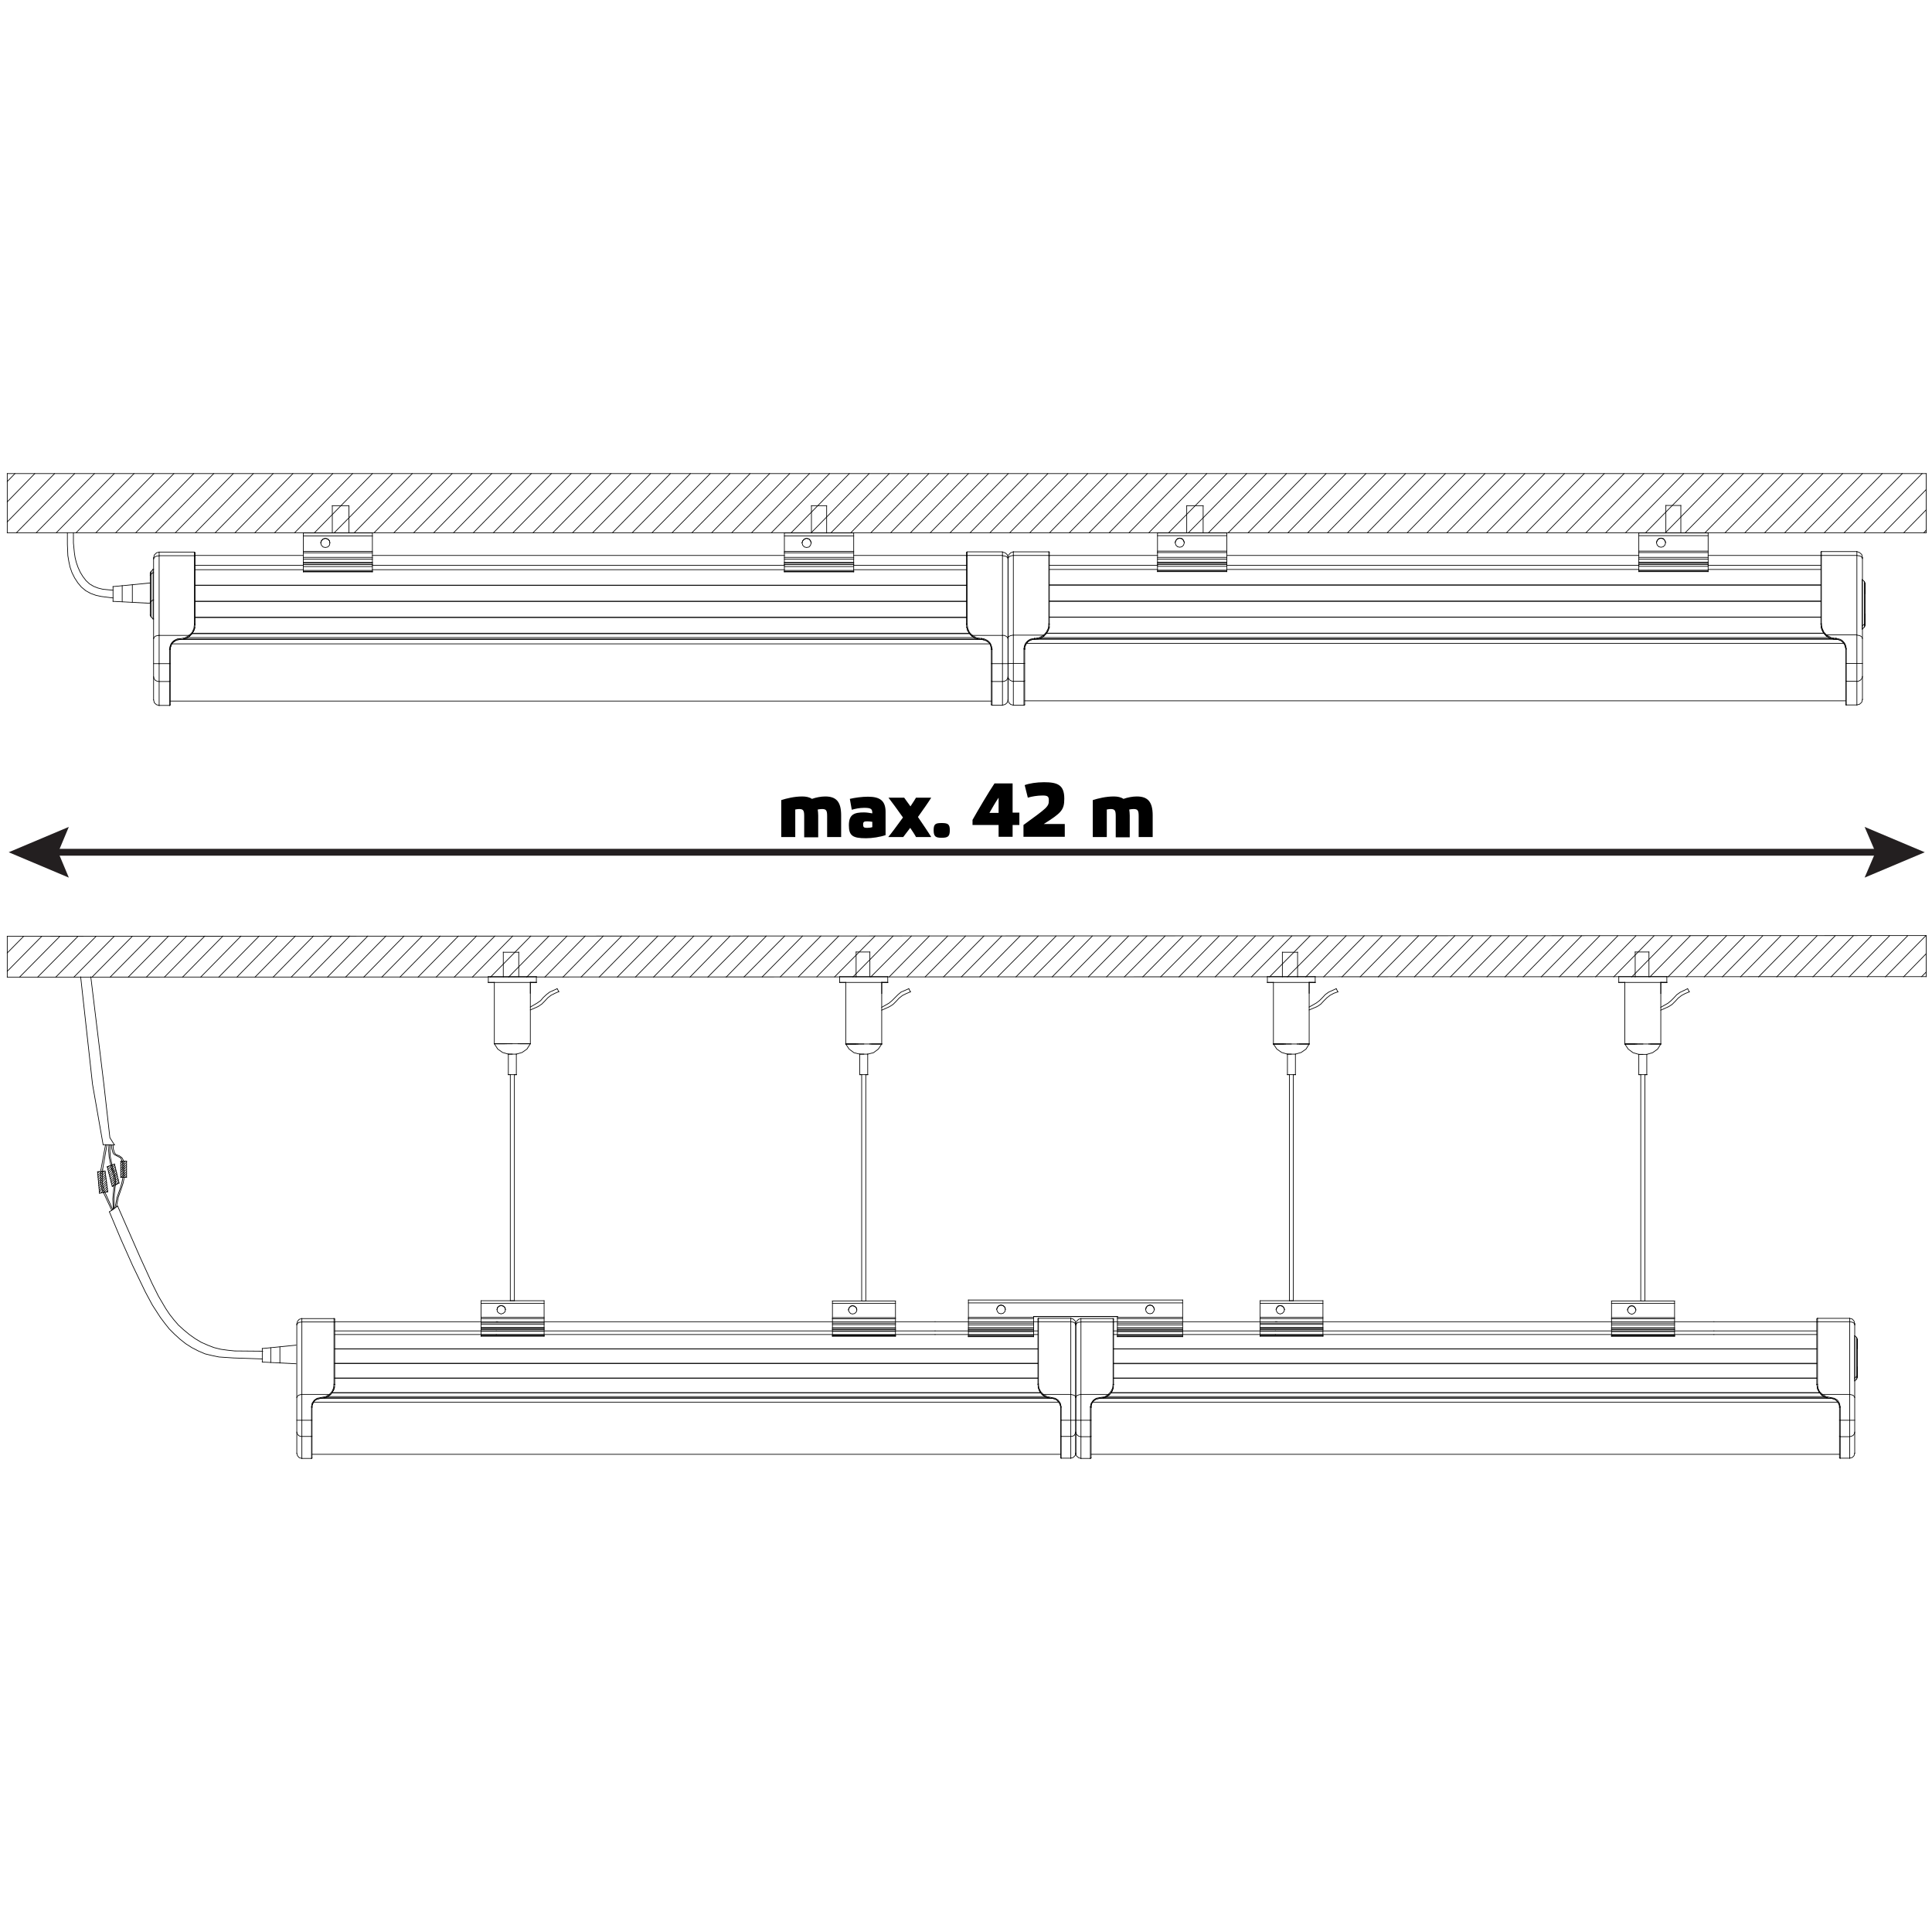 <?xml version="1.0" encoding="utf-8"?>
<!-- Generator: Adobe Illustrator 23.0.1, SVG Export Plug-In . SVG Version: 6.00 Build 0)  -->
<svg version="1.1" id="Réteg_1" xmlns="http://www.w3.org/2000/svg" xmlns:xlink="http://www.w3.org/1999/xlink" x="0px" y="0px"
	 width="800px" height="800px" viewBox="0 0 800 800" style="enable-background:new 0 0 800 800;" xml:space="preserve">
<style type="text/css">
	.st0{fill:none;stroke:#000000;stroke-width:0.283;stroke-linecap:square;stroke-miterlimit:10;}
	.st1{fill:none;stroke:#231F20;stroke-width:2.835;stroke-miterlimit:10;}
	.st2{fill:#231F20;}
</style>
<g>
	<g>
		<line class="st0" x1="3" y1="199.4" x2="6.2" y2="196.1"/>
		<line class="st0" x1="3" y1="207.8" x2="14.4" y2="196.1"/>
		<line class="st0" x1="3" y1="216.1" x2="22.6" y2="196.1"/>
		<line class="st0" x1="6.8" y1="220.6" x2="30.9" y2="196.1"/>
		<line class="st0" x1="15" y1="220.6" x2="39.1" y2="196.1"/>
		<line class="st0" x1="23.3" y1="220.6" x2="47.3" y2="196.1"/>
		<line class="st0" x1="31.5" y1="220.6" x2="55.5" y2="196.1"/>
		<line class="st0" x1="39.7" y1="220.6" x2="63.7" y2="196.1"/>
		<line class="st0" x1="47.9" y1="220.6" x2="72" y2="196.1"/>
		<line class="st0" x1="56.2" y1="220.6" x2="80.2" y2="196.1"/>
		<line class="st0" x1="64.4" y1="220.6" x2="88.5" y2="196.1"/>
		<line class="st0" x1="72.6" y1="220.6" x2="96.6" y2="196.1"/>
		<line class="st0" x1="80.9" y1="220.6" x2="104.9" y2="196.1"/>
		<line class="st0" x1="89.1" y1="220.6" x2="113.1" y2="196.1"/>
		<line class="st0" x1="97.3" y1="220.6" x2="121.3" y2="196.1"/>
		<line class="st0" x1="105.5" y1="220.6" x2="129.6" y2="196.1"/>
		<line class="st0" x1="113.7" y1="220.6" x2="137.8" y2="196.1"/>
		<line class="st0" x1="122" y1="220.6" x2="146" y2="196.1"/>
		<line class="st0" x1="130.2" y1="220.6" x2="154.2" y2="196.1"/>
		<line class="st0" x1="138.4" y1="220.6" x2="162.5" y2="196.1"/>
		<line class="st0" x1="146.7" y1="220.6" x2="170.7" y2="196.1"/>
		<line class="st0" x1="154.9" y1="220.6" x2="178.9" y2="196.1"/>
		<line class="st0" x1="163.1" y1="220.6" x2="187.2" y2="196.1"/>
		<line class="st0" x1="171.3" y1="220.6" x2="195.4" y2="196.1"/>
		<line class="st0" x1="179.6" y1="220.6" x2="203.6" y2="196.1"/>
		<line class="st0" x1="187.8" y1="220.6" x2="211.8" y2="196.1"/>
		<line class="st0" x1="196" y1="220.6" x2="220" y2="196.1"/>
		<line class="st0" x1="204.3" y1="220.6" x2="228.3" y2="196.1"/>
		<line class="st0" x1="212.4" y1="220.6" x2="236.5" y2="196.1"/>
		<line class="st0" x1="220.7" y1="220.6" x2="244.7" y2="196.1"/>
		<line class="st0" x1="228.9" y1="220.6" x2="253" y2="196.1"/>
		<line class="st0" x1="237.1" y1="220.6" x2="261.2" y2="196.1"/>
		<line class="st0" x1="245.4" y1="220.6" x2="269.4" y2="196.1"/>
		<line class="st0" x1="253.6" y1="220.6" x2="277.6" y2="196.1"/>
		<line class="st0" x1="261.8" y1="220.6" x2="285.9" y2="196.1"/>
		<line class="st0" x1="270" y1="220.6" x2="294.1" y2="196.1"/>
		<line class="st0" x1="278.3" y1="220.6" x2="302.3" y2="196.1"/>
		<line class="st0" x1="286.5" y1="220.6" x2="310.6" y2="196.1"/>
		<line class="st0" x1="294.7" y1="220.6" x2="318.7" y2="196.1"/>
		<line class="st0" x1="303" y1="220.6" x2="327" y2="196.1"/>
		<line class="st0" x1="311.2" y1="220.6" x2="335.2" y2="196.1"/>
		<line class="st0" x1="319.4" y1="220.6" x2="343.5" y2="196.1"/>
		<line class="st0" x1="327.6" y1="220.6" x2="351.7" y2="196.1"/>
		<line class="st0" x1="335.9" y1="220.6" x2="359.9" y2="196.1"/>
		<line class="st0" x1="344.1" y1="220.6" x2="368.2" y2="196.1"/>
		<line class="st0" x1="352.3" y1="220.6" x2="376.3" y2="196.1"/>
		<line class="st0" x1="360.6" y1="220.6" x2="384.6" y2="196.1"/>
		<line class="st0" x1="368.8" y1="220.6" x2="392.8" y2="196.1"/>
		<line class="st0" x1="377" y1="220.6" x2="401" y2="196.1"/>
		<line class="st0" x1="385.2" y1="220.6" x2="409.3" y2="196.1"/>
		<line class="st0" x1="393.4" y1="220.6" x2="417.5" y2="196.1"/>
		<line class="st0" x1="401.7" y1="220.6" x2="425.7" y2="196.1"/>
		<line class="st0" x1="409.9" y1="220.6" x2="433.9" y2="196.1"/>
		<line class="st0" x1="418.1" y1="220.6" x2="442.2" y2="196.1"/>
		<line class="st0" x1="426.4" y1="220.6" x2="450.4" y2="196.1"/>
		<line class="st0" x1="434.6" y1="220.6" x2="458.6" y2="196.1"/>
		<line class="st0" x1="442.8" y1="220.6" x2="466.9" y2="196.1"/>
		<line class="st0" x1="451" y1="220.6" x2="475.1" y2="196.1"/>
		<line class="st0" x1="459.3" y1="220.6" x2="483.3" y2="196.1"/>
		<line class="st0" x1="467.5" y1="220.6" x2="491.5" y2="196.1"/>
		<line class="st0" x1="475.7" y1="220.6" x2="499.7" y2="196.1"/>
		<line class="st0" x1="483.9" y1="220.6" x2="508" y2="196.1"/>
		<line class="st0" x1="492.1" y1="220.6" x2="516.2" y2="196.1"/>
		<line class="st0" x1="500.4" y1="220.6" x2="524.4" y2="196.1"/>
		<line class="st0" x1="508.6" y1="220.6" x2="532.7" y2="196.1"/>
		<line class="st0" x1="516.8" y1="220.6" x2="540.9" y2="196.1"/>
		<line class="st0" x1="525.1" y1="220.6" x2="549.1" y2="196.1"/>
		<line class="st0" x1="533.3" y1="220.6" x2="557.3" y2="196.1"/>
		<line class="st0" x1="541.5" y1="220.6" x2="565.6" y2="196.1"/>
		<line class="st0" x1="549.7" y1="220.6" x2="573.8" y2="196.1"/>
		<line class="st0" x1="558" y1="220.6" x2="582" y2="196.1"/>
		<line class="st0" x1="566.2" y1="220.6" x2="590.2" y2="196.1"/>
		<line class="st0" x1="574.4" y1="220.6" x2="598.5" y2="196.1"/>
		<line class="st0" x1="582.7" y1="220.6" x2="606.7" y2="196.1"/>
		<line class="st0" x1="590.9" y1="220.6" x2="614.9" y2="196.1"/>
		<line class="st0" x1="599.1" y1="220.6" x2="623.2" y2="196.1"/>
		<line class="st0" x1="607.3" y1="220.6" x2="631.4" y2="196.1"/>
		<line class="st0" x1="615.6" y1="220.6" x2="639.6" y2="196.1"/>
		<line class="st0" x1="623.8" y1="220.6" x2="647.8" y2="196.1"/>
		<line class="st0" x1="632" y1="220.6" x2="656" y2="196.1"/>
		<line class="st0" x1="640.3" y1="220.6" x2="664.3" y2="196.1"/>
		<line class="st0" x1="648.5" y1="220.6" x2="672.5" y2="196.1"/>
		<line class="st0" x1="656.7" y1="220.6" x2="680.7" y2="196.1"/>
		<line class="st0" x1="664.9" y1="220.6" x2="689" y2="196.1"/>
		<line class="st0" x1="673.1" y1="220.6" x2="697.2" y2="196.1"/>
		<line class="st0" x1="681.4" y1="220.6" x2="705.4" y2="196.1"/>
		<line class="st0" x1="689.6" y1="220.6" x2="713.6" y2="196.1"/>
		<line class="st0" x1="697.8" y1="220.6" x2="721.9" y2="196.1"/>
		<line class="st0" x1="706" y1="220.6" x2="730.1" y2="196.1"/>
		<line class="st0" x1="714.3" y1="220.6" x2="738.3" y2="196.1"/>
		<line class="st0" x1="722.5" y1="220.6" x2="746.6" y2="196.1"/>
		<line class="st0" x1="730.7" y1="220.6" x2="754.8" y2="196.1"/>
		<line class="st0" x1="739" y1="220.6" x2="763" y2="196.1"/>
		<line class="st0" x1="747.2" y1="220.6" x2="771.2" y2="196.1"/>
		<line class="st0" x1="755.4" y1="220.6" x2="779.4" y2="196.1"/>
		<line class="st0" x1="763.6" y1="220.6" x2="787.7" y2="196.1"/>
		<line class="st0" x1="771.9" y1="220.6" x2="795.9" y2="196.1"/>
		<line class="st0" x1="780.1" y1="220.6" x2="797.6" y2="202.7"/>
		<line class="st0" x1="788.3" y1="220.6" x2="797.6" y2="211.1"/>
		<line class="st0" x1="796.6" y1="220.6" x2="797.6" y2="219.5"/>
		<line class="st0" x1="3" y1="196.1" x2="797.6" y2="196.1"/>
		<line class="st0" x1="797.6" y1="196.1" x2="797.6" y2="220.6"/>
		<line class="st0" x1="797.6" y1="220.6" x2="3" y2="220.6"/>
		<line class="st0" x1="3" y1="220.6" x2="3" y2="196.1"/>
		<line class="st0" x1="125.6" y1="220.7" x2="154.2" y2="220.7"/>
		<line class="st0" x1="324.8" y1="220.7" x2="353.5" y2="220.7"/>
		<line class="st0" x1="125.6" y1="221.9" x2="154.2" y2="221.9"/>
		<line class="st0" x1="324.8" y1="221.9" x2="353.5" y2="221.9"/>
		<line class="st0" x1="353.5" y1="228.3" x2="324.8" y2="228.3"/>
		<line class="st0" x1="154.2" y1="228.3" x2="125.6" y2="228.3"/>
		<line class="st0" x1="415.1" y1="228.5" x2="400.5" y2="228.5"/>
		<line class="st0" x1="80.5" y1="228.6" x2="65.9" y2="228.6"/>
		<line class="st0" x1="125.6" y1="228.9" x2="154.2" y2="228.9"/>
		<line class="st0" x1="324.8" y1="228.9" x2="353.5" y2="228.9"/>
		<line class="st0" x1="415.1" y1="230" x2="400.5" y2="230"/>
		<line class="st0" x1="400.2" y1="230" x2="353.5" y2="230"/>
		<line class="st0" x1="324.8" y1="230" x2="154.2" y2="230"/>
		<line class="st0" x1="125.6" y1="230" x2="80.8" y2="230"/>
		<line class="st0" x1="80.5" y1="230.1" x2="65.9" y2="230.1"/>
		<line class="st0" x1="125.6" y1="230.8" x2="154.2" y2="230.8"/>
		<line class="st0" x1="324.8" y1="230.8" x2="353.5" y2="230.8"/>
		<line class="st0" x1="125.6" y1="231.5" x2="154.2" y2="231.5"/>
		<line class="st0" x1="324.8" y1="231.5" x2="353.5" y2="231.5"/>
		<line class="st0" x1="125.6" y1="232.9" x2="154.2" y2="232.9"/>
		<line class="st0" x1="324.8" y1="232.9" x2="353.5" y2="232.9"/>
		<line class="st0" x1="125.6" y1="233.1" x2="154.2" y2="233.1"/>
		<line class="st0" x1="324.8" y1="233.1" x2="353.5" y2="233.1"/>
		<line class="st0" x1="125.6" y1="233.7" x2="154.2" y2="233.7"/>
		<line class="st0" x1="324.8" y1="233.7" x2="353.5" y2="233.7"/>
		<line class="st0" x1="125.6" y1="233.8" x2="154.2" y2="233.8"/>
		<line class="st0" x1="324.8" y1="233.8" x2="353.5" y2="233.8"/>
		<line class="st0" x1="400.2" y1="234.1" x2="353.5" y2="234.1"/>
		<line class="st0" x1="324.8" y1="234.1" x2="154.2" y2="234.1"/>
		<line class="st0" x1="125.6" y1="234.1" x2="80.8" y2="234.1"/>
		<line class="st0" x1="125.6" y1="234.6" x2="154.2" y2="234.6"/>
		<line class="st0" x1="324.8" y1="234.6" x2="353.5" y2="234.6"/>
		<line class="st0" x1="63.6" y1="235.7" x2="63.4" y2="235.7"/>
		<line class="st0" x1="400.2" y1="235.9" x2="353.5" y2="235.9"/>
		<line class="st0" x1="324.8" y1="235.9" x2="154.2" y2="235.9"/>
		<line class="st0" x1="125.6" y1="235.9" x2="80.8" y2="235.9"/>
		<line class="st0" x1="125.6" y1="236.2" x2="154.2" y2="236.2"/>
		<line class="st0" x1="324.8" y1="236.2" x2="353.5" y2="236.2"/>
		<line class="st0" x1="125.6" y1="236.6" x2="154.2" y2="236.6"/>
		<line class="st0" x1="324.8" y1="236.6" x2="353.5" y2="236.6"/>
		<line class="st0" x1="125.6" y1="236.6" x2="154.2" y2="236.6"/>
		<line class="st0" x1="324.8" y1="236.6" x2="353.5" y2="236.6"/>
		<line class="st0" x1="353.5" y1="236.8" x2="324.8" y2="236.8"/>
		<line class="st0" x1="154.2" y1="236.8" x2="125.6" y2="236.8"/>
		<line class="st0" x1="63.6" y1="237.1" x2="63.4" y2="237.1"/>
		<line class="st0" x1="80.8" y1="242.3" x2="400.2" y2="242.3"/>
		<line class="st0" x1="400.2" y1="242.4" x2="80.8" y2="242.4"/>
		<line class="st0" x1="63.6" y1="248.4" x2="63.4" y2="248.4"/>
		<line class="st0" x1="80.8" y1="249" x2="400.2" y2="249"/>
		<line class="st0" x1="400.2" y1="249" x2="80.8" y2="249"/>
		<line class="st0" x1="80.8" y1="255.6" x2="400.2" y2="255.6"/>
		<line class="st0" x1="400.2" y1="255.7" x2="80.8" y2="255.7"/>
		<line class="st0" x1="63.6" y1="256.3" x2="63.4" y2="256.3"/>
		<line class="st0" x1="79.6" y1="262.2" x2="401.4" y2="262.2"/>
		<line class="st0" x1="401.5" y1="262.4" x2="79.5" y2="262.4"/>
		<line class="st0" x1="415.1" y1="263.1" x2="402.6" y2="263.1"/>
		<line class="st0" x1="78.3" y1="263.1" x2="65.9" y2="263.1"/>
		<line class="st0" x1="403.5" y1="264" x2="77.5" y2="264"/>
		<line class="st0" x1="406.4" y1="264.4" x2="406.5" y2="264.4"/>
		<line class="st0" x1="74.5" y1="264.5" x2="74.6" y2="264.5"/>
		<line class="st0" x1="404.8" y1="264.6" x2="76.2" y2="264.6"/>
		<line class="st0" x1="406.4" y1="264.8" x2="406.5" y2="264.8"/>
		<line class="st0" x1="74.5" y1="264.8" x2="74.6" y2="264.8"/>
		<line class="st0" x1="406.6" y1="264.8" x2="74.6" y2="264.8"/>
		<line class="st0" x1="409.8" y1="266.6" x2="71.2" y2="266.6"/>
		<line class="st0" x1="70.2" y1="274.8" x2="65.9" y2="274.8"/>
		<line class="st0" x1="415.1" y1="274.8" x2="410.8" y2="274.8"/>
		<line class="st0" x1="415.1" y1="282.2" x2="410.8" y2="282.2"/>
		<line class="st0" x1="70.2" y1="282.2" x2="65.9" y2="282.2"/>
		<line class="st0" x1="410.5" y1="290.3" x2="70.5" y2="290.3"/>
		<line class="st0" x1="410.8" y1="292" x2="415.1" y2="292"/>
		<line class="st0" x1="70.2" y1="292.1" x2="65.9" y2="292.1"/>
		<line class="st0" x1="62.6" y1="249" x2="63.4" y2="248.4"/>
		<line class="st0" x1="62.6" y1="237.7" x2="63.4" y2="237.1"/>
		<line class="st0" x1="417.4" y1="230.9" x2="417.4" y2="289.8"/>
		<line class="st0" x1="415.1" y1="228.6" x2="415.1" y2="292"/>
		<line class="st0" x1="410.8" y1="268.8" x2="410.8" y2="292"/>
		<line class="st0" x1="410.5" y1="268.9" x2="410.5" y2="291.8"/>
		<line class="st0" x1="406.5" y1="264.4" x2="406.5" y2="264.8"/>
		<line class="st0" x1="406.4" y1="264.4" x2="406.4" y2="264.8"/>
		<line class="st0" x1="400.5" y1="228.6" x2="400.5" y2="258.4"/>
		<line class="st0" x1="400.2" y1="228.8" x2="400.2" y2="258.5"/>
		<line class="st0" x1="353.5" y1="220.7" x2="353.5" y2="236.8"/>
		<line class="st0" x1="62.6" y1="236.6" x2="63.4" y2="235.7"/>
		<line class="st0" x1="324.8" y1="236.8" x2="324.8" y2="228.9"/>
		<line class="st0" x1="324.8" y1="228.8" x2="324.8" y2="220.7"/>
		<line class="st0" x1="62.6" y1="255.5" x2="63.4" y2="256.3"/>
		<line class="st0" x1="154.2" y1="220.7" x2="154.2" y2="236.8"/>
		<line class="st0" x1="125.6" y1="236.8" x2="125.6" y2="228.9"/>
		<line class="st0" x1="125.6" y1="228.8" x2="125.6" y2="220.7"/>
		<line class="st0" x1="80.8" y1="258.5" x2="80.8" y2="228.9"/>
		<line class="st0" x1="80.5" y1="258.4" x2="80.5" y2="228.7"/>
		<line class="st0" x1="74.6" y1="264.5" x2="74.6" y2="264.8"/>
		<line class="st0" x1="74.5" y1="264.5" x2="74.5" y2="264.8"/>
		<line class="st0" x1="70.5" y1="291.9" x2="70.5" y2="268.9"/>
		<line class="st0" x1="70.2" y1="292.1" x2="70.2" y2="268.8"/>
		<line class="st0" x1="65.9" y1="292.1" x2="65.9" y2="228.7"/>
		<line class="st0" x1="63.6" y1="289.8" x2="63.6" y2="231"/>
		<line class="st0" x1="63.4" y1="256.3" x2="63.4" y2="235.7"/>
		<line class="st0" x1="62.6" y1="255.5" x2="62.6" y2="236.6"/>
		<line class="st0" x1="62.2" y1="254.7" x2="62.2" y2="237.4"/>
		<polyline class="st0" points="400.5,258.4 400.7,260.1 401.4,261.8 402.6,263.1 		"/>
		<polyline class="st0" points="78.3,263.1 79.6,261.8 80.3,260.2 80.5,258.4 		"/>
		<polyline class="st0" points="65.9,228.6 64.8,228.9 63.9,229.8 63.6,231 		"/>
		<polyline class="st0" points="417.4,230.9 417.1,229.7 416.2,228.9 415.1,228.6 		"/>
		<polygon class="st0" points="136.6,224.8 136.4,223.9 135.7,223.2 134.7,222.9 133.8,223.2 133.1,223.9 132.8,224.8 133.1,225.8 
			133.8,226.5 134.7,226.7 135.7,226.5 136.4,225.8 		"/>
		<polygon class="st0" points="335.9,224.8 335.6,223.9 335,223.2 334,222.9 333.1,223.2 332.4,223.9 332.1,224.8 332.4,225.8 
			333.1,226.5 334,226.7 335,226.5 335.6,225.8 		"/>
		<line class="st0" x1="417.3" y1="231" x2="417.3" y2="231"/>
		<line class="st0" x1="417.4" y1="264.5" x2="417.4" y2="264.5"/>
		<line class="st0" x1="417.4" y1="280.2" x2="417.4" y2="280.2"/>
		<polyline class="st0" points="136.6,224.8 136.4,223.9 135.7,223.2 134.7,222.9 133.8,223.2 133.1,223.9 132.8,224.8 		"/>
		<polyline class="st0" points="335.9,224.8 335.6,223.9 335,223.2 334,222.9 333.1,223.2 332.4,223.9 332.1,224.8 		"/>
		<polyline class="st0" points="62.2,254.7 62.3,255.1 62.6,255.5 		"/>
		<polyline class="st0" points="62.6,236.6 62.3,236.9 62.2,237.4 		"/>
		<line class="st0" x1="417.4" y1="231.4" x2="417.4" y2="231.4"/>
		<polyline class="st0" points="80.8,228.9 80.7,228.7 80.5,228.7 		"/>
		<polyline class="st0" points="400.5,228.6 400.3,228.6 400.2,228.8 		"/>
		<line class="st0" x1="402.7" y1="263.5" x2="403" y2="263.8"/>
		<line class="st0" x1="405.6" y1="264.7" x2="406.4" y2="264.8"/>
		<line class="st0" x1="404.8" y1="264.6" x2="405.5" y2="264.7"/>
		<line class="st0" x1="405.6" y1="264.7" x2="406.4" y2="264.8"/>
		<line class="st0" x1="404.8" y1="264.6" x2="405.5" y2="264.7"/>
		<line class="st0" x1="404.4" y1="264.5" x2="404.7" y2="264.6"/>
		<line class="st0" x1="405.5" y1="264.7" x2="405.6" y2="264.7"/>
		<line class="st0" x1="403.5" y1="264.1" x2="404.4" y2="264.5"/>
		<line class="st0" x1="404.7" y1="264.6" x2="404.8" y2="264.6"/>
		<line class="st0" x1="401.9" y1="262.8" x2="402.2" y2="263.1"/>
		<line class="st0" x1="403" y1="263.8" x2="403.5" y2="264.1"/>
		<line class="st0" x1="401.3" y1="262" x2="401.9" y2="262.8"/>
		<line class="st0" x1="404.7" y1="264.6" x2="404.7" y2="264.6"/>
		<line class="st0" x1="402.2" y1="263.1" x2="402.5" y2="263.4"/>
		<line class="st0" x1="400.7" y1="261.1" x2="401.2" y2="261.9"/>
		<line class="st0" x1="400.2" y1="258.5" x2="400.3" y2="259.7"/>
		<line class="st0" x1="404.7" y1="264.6" x2="404.7" y2="264.6"/>
		<line class="st0" x1="401.2" y1="261.9" x2="401.3" y2="262"/>
		<line class="st0" x1="405.5" y1="264.7" x2="405.6" y2="264.7"/>
		<line class="st0" x1="404.7" y1="264.6" x2="404.8" y2="264.6"/>
		<line class="st0" x1="400.4" y1="260" x2="400.6" y2="260.8"/>
		<line class="st0" x1="402.5" y1="263.4" x2="402.7" y2="263.5"/>
		<line class="st0" x1="400.6" y1="260.8" x2="400.7" y2="261.1"/>
		<line class="st0" x1="400.3" y1="259.7" x2="400.4" y2="260"/>
		<polyline class="st0" points="402.6,263.1 404.4,264.1 406.4,264.4 		"/>
		<line class="st0" x1="407.3" y1="264.9" x2="406.5" y2="264.8"/>
		<line class="st0" x1="407.3" y1="264.9" x2="406.5" y2="264.8"/>
		<line class="st0" x1="410.5" y1="268.9" x2="410.4" y2="268.1"/>
		<line class="st0" x1="410.5" y1="268.9" x2="410.4" y2="268.1"/>
		<polyline class="st0" points="410.4,268.1 410.1,266.9 409.4,266 408.4,265.3 407.3,264.9 		"/>
		<polyline class="st0" points="410.4,268.1 410.1,266.9 409.4,266 408.4,265.3 407.3,264.9 		"/>
		<line class="st0" x1="74.6" y1="264.8" x2="76" y2="264.7"/>
		<line class="st0" x1="74.6" y1="264.8" x2="76" y2="264.7"/>
		<line class="st0" x1="76.3" y1="264.6" x2="76.6" y2="264.5"/>
		<line class="st0" x1="76" y1="264.7" x2="76.1" y2="264.7"/>
		<line class="st0" x1="77.9" y1="263.9" x2="78.3" y2="263.5"/>
		<line class="st0" x1="77" y1="264.3" x2="77.5" y2="264.1"/>
		<line class="st0" x1="76.1" y1="264.6" x2="76.3" y2="264.6"/>
		<line class="st0" x1="76.1" y1="264.7" x2="76.3" y2="264.6"/>
		<line class="st0" x1="76.6" y1="264.5" x2="77" y2="264.3"/>
		<line class="st0" x1="78.7" y1="263.2" x2="79.1" y2="262.8"/>
		<line class="st0" x1="76" y1="264.7" x2="76.1" y2="264.6"/>
		<line class="st0" x1="77.5" y1="264.1" x2="77.9" y2="263.9"/>
		<line class="st0" x1="78.5" y1="263.4" x2="78.7" y2="263.2"/>
		<line class="st0" x1="79.1" y1="262.8" x2="79.5" y2="262.4"/>
		<line class="st0" x1="79.5" y1="262.4" x2="80.1" y2="261.4"/>
		<line class="st0" x1="80.6" y1="259.8" x2="80.8" y2="258.6"/>
		<line class="st0" x1="80.1" y1="261.4" x2="80.3" y2="260.9"/>
		<line class="st0" x1="78.3" y1="263.5" x2="78.5" y2="263.4"/>
		<line class="st0" x1="80.3" y1="260.9" x2="80.6" y2="260.1"/>
		<line class="st0" x1="80.6" y1="260.1" x2="80.6" y2="259.8"/>
		<polyline class="st0" points="74.6,264.5 76.6,264.1 78.3,263.1 		"/>
		<line class="st0" x1="72.8" y1="265.2" x2="72.3" y2="265.5"/>
		<line class="st0" x1="72.9" y1="265.1" x2="72.3" y2="265.5"/>
		<line class="st0" x1="72.1" y1="265.6" x2="71.7" y2="265.9"/>
		<line class="st0" x1="70.6" y1="268" x2="70.5" y2="268.8"/>
		<line class="st0" x1="72.9" y1="265.1" x2="72.8" y2="265.2"/>
		<line class="st0" x1="72.3" y1="265.5" x2="72.1" y2="265.6"/>
		<line class="st0" x1="72.1" y1="265.6" x2="71.7" y2="265.9"/>
		<line class="st0" x1="70.6" y1="268" x2="70.5" y2="268.8"/>
		<line class="st0" x1="72.3" y1="265.5" x2="72.1" y2="265.6"/>
		<line class="st0" x1="71.7" y1="265.9" x2="71.5" y2="266.1"/>
		<line class="st0" x1="71.7" y1="265.9" x2="71.2" y2="266.5"/>
		<line class="st0" x1="71.5" y1="266.2" x2="71" y2="266.9"/>
		<line class="st0" x1="71.2" y1="266.5" x2="70.8" y2="267.2"/>
		<line class="st0" x1="71" y1="266.9" x2="70.8" y2="267.2"/>
		<line class="st0" x1="70.8" y1="267.2" x2="70.7" y2="267.6"/>
		<line class="st0" x1="70.8" y1="267.2" x2="70.7" y2="267.6"/>
		<line class="st0" x1="70.7" y1="267.6" x2="70.6" y2="268"/>
		<line class="st0" x1="70.7" y1="267.6" x2="70.6" y2="268"/>
		<line class="st0" x1="70.5" y1="268.8" x2="70.5" y2="268.9"/>
		<line class="st0" x1="70.5" y1="268.8" x2="70.5" y2="268.9"/>
		<line class="st0" x1="65.9" y1="263.1" x2="65.8" y2="263.1"/>
		<polyline class="st0" points="415.1,292 416.2,291.7 417.1,290.9 417.4,289.7 		"/>
		<polyline class="st0" points="63.6,289.8 63.9,291 64.8,291.8 65.9,292.1 		"/>
		<polyline class="st0" points="410.5,291.8 410.6,292 410.8,292 		"/>
		<polyline class="st0" points="70.2,292.1 70.4,292 70.5,291.9 		"/>
		<polyline class="st0" points="62.2,249.5 62.3,249.2 62.6,249 		"/>
		<polyline class="st0" points="62.2,238.3 62.3,238 62.6,237.7 		"/>
		<line class="st0" x1="410.8" y1="282.2" x2="410.5" y2="282"/>
		<line class="st0" x1="410.8" y1="268.8" x2="410.5" y2="268.9"/>
		<line class="st0" x1="410.8" y1="274.8" x2="410.5" y2="274.8"/>
		<line class="st0" x1="417.4" y1="274.8" x2="415.1" y2="274.8"/>
		<polyline class="st0" points="417.4,280.2 417.2,281 416.7,281.7 415.9,282.1 415.1,282.2 		"/>
		<polyline class="st0" points="415.1,230.1 416.3,230.3 416.9,230.6 417.3,231 		"/>
		<line class="st0" x1="417.3" y1="231" x2="417.4" y2="231.4"/>
		<polyline class="st0" points="415.1,263.1 415.8,263.1 416.5,263.4 417.1,263.8 417.4,264.5 		"/>
		<polyline class="st0" points="406.5,264.4 407.4,264.5 408.1,264.8 408.9,265.2 409.5,265.7 410.1,266.4 410.4,267.1 410.7,268 
			410.8,268.8 		"/>
		<line class="st0" x1="400.5" y1="258.4" x2="400.2" y2="258.5"/>
		<line class="st0" x1="402.5" y1="263.4" x2="402.6" y2="263.1"/>
		<line class="st0" x1="400.5" y1="230.1" x2="400.2" y2="230.2"/>
		<polyline class="st0" points="74.5,264.8 73.7,264.9 72.9,265.1 		"/>
		<polyline class="st0" points="72.9,265.1 73.7,264.9 74.5,264.8 		"/>
		<polyline class="st0" points="70.2,268.8 70.3,268 70.6,267.1 70.9,266.4 71.5,265.7 72.1,265.2 72.9,264.8 73.6,264.5 
			74.5,264.5 		"/>
		<polyline class="st0" points="63.6,280.2 63.8,281 64.3,281.7 65.1,282.1 65.9,282.2 		"/>
		<line class="st0" x1="63.6" y1="274.8" x2="65.8" y2="274.8"/>
		<line class="st0" x1="65.8" y1="274.8" x2="65.9" y2="274.8"/>
		<polyline class="st0" points="65.8,263.1 65.1,263.2 64.4,263.4 63.9,263.8 63.6,264.5 		"/>
		<polyline class="st0" points="65.9,230.2 65.2,230.2 64.5,230.4 63.9,230.8 63.6,231.5 		"/>
		<line class="st0" x1="80.5" y1="230.2" x2="80.8" y2="230.2"/>
		<line class="st0" x1="80.5" y1="258.4" x2="80.8" y2="258.6"/>
		<line class="st0" x1="70.2" y1="282.2" x2="70.5" y2="282"/>
		<line class="st0" x1="70.2" y1="274.8" x2="70.5" y2="274.8"/>
		<line class="st0" x1="70.2" y1="268.8" x2="70.5" y2="268.9"/>
		<line class="st0" x1="78.5" y1="263.4" x2="78.5" y2="263.4"/>
		<line class="st0" x1="78.5" y1="263.4" x2="78.3" y2="263.1"/>
		<polyline class="st0" points="400.3,259.7 400.6,260.8 401.1,261.8 401.8,262.8 402.7,263.5 403.6,264.2 404.7,264.6 		"/>
		<polyline class="st0" points="76.3,264.6 77.4,264.2 78.3,263.5 79.1,262.8 79.8,261.9 80.4,260.9 80.7,259.8 		"/>
		<line class="st0" x1="137.6" y1="220.6" x2="137.6" y2="209.4"/>
		<line class="st0" x1="137.6" y1="209.4" x2="144.5" y2="209.4"/>
		<line class="st0" x1="144.5" y1="209.4" x2="144.5" y2="220.6"/>
		<line class="st0" x1="336" y1="220.7" x2="336" y2="209.4"/>
		<line class="st0" x1="336" y1="209.4" x2="342.3" y2="209.4"/>
		<line class="st0" x1="342.3" y1="209.4" x2="342.3" y2="220.7"/>
		<line class="st0" x1="479.3" y1="220.7" x2="508" y2="220.7"/>
		<line class="st0" x1="678.6" y1="220.7" x2="707.3" y2="220.7"/>
		<line class="st0" x1="479.3" y1="221.8" x2="508" y2="221.8"/>
		<line class="st0" x1="678.6" y1="221.8" x2="707.3" y2="221.8"/>
		<line class="st0" x1="707.3" y1="228.2" x2="678.6" y2="228.2"/>
		<line class="st0" x1="508" y1="228.2" x2="479.3" y2="228.2"/>
		<line class="st0" x1="768.9" y1="228.4" x2="754.2" y2="228.4"/>
		<line class="st0" x1="434.3" y1="228.5" x2="419.6" y2="228.5"/>
		<line class="st0" x1="479.3" y1="228.8" x2="508" y2="228.8"/>
		<line class="st0" x1="678.6" y1="228.8" x2="707.3" y2="228.8"/>
		<line class="st0" x1="768.9" y1="230" x2="754.2" y2="230"/>
		<line class="st0" x1="754" y1="230" x2="707.3" y2="230"/>
		<line class="st0" x1="678.6" y1="230" x2="508" y2="230"/>
		<line class="st0" x1="479.3" y1="230" x2="434.5" y2="230"/>
		<line class="st0" x1="434.3" y1="230" x2="419.6" y2="230"/>
		<line class="st0" x1="479.3" y1="230.8" x2="508" y2="230.8"/>
		<line class="st0" x1="678.6" y1="230.8" x2="707.3" y2="230.8"/>
		<line class="st0" x1="479.3" y1="231.5" x2="508" y2="231.5"/>
		<line class="st0" x1="678.6" y1="231.5" x2="707.3" y2="231.5"/>
		<line class="st0" x1="479.3" y1="232.8" x2="508" y2="232.8"/>
		<line class="st0" x1="678.6" y1="232.8" x2="707.3" y2="232.8"/>
		<line class="st0" x1="479.3" y1="233" x2="508" y2="233"/>
		<line class="st0" x1="678.6" y1="233" x2="707.3" y2="233"/>
		<line class="st0" x1="479.3" y1="233.6" x2="508" y2="233.6"/>
		<line class="st0" x1="678.6" y1="233.6" x2="707.3" y2="233.6"/>
		<line class="st0" x1="479.3" y1="233.7" x2="508" y2="233.7"/>
		<line class="st0" x1="678.6" y1="233.7" x2="707.3" y2="233.7"/>
		<line class="st0" x1="754" y1="234.1" x2="707.3" y2="234.1"/>
		<line class="st0" x1="678.6" y1="234.1" x2="508" y2="234.1"/>
		<line class="st0" x1="479.3" y1="234.1" x2="434.5" y2="234.1"/>
		<line class="st0" x1="479.3" y1="234.5" x2="508" y2="234.5"/>
		<line class="st0" x1="678.6" y1="234.5" x2="707.3" y2="234.5"/>
		<line class="st0" x1="754" y1="235.8" x2="707.3" y2="235.8"/>
		<line class="st0" x1="678.6" y1="235.8" x2="508" y2="235.8"/>
		<line class="st0" x1="479.3" y1="235.8" x2="434.5" y2="235.8"/>
		<line class="st0" x1="479.3" y1="236.1" x2="508" y2="236.1"/>
		<line class="st0" x1="678.6" y1="236.1" x2="707.3" y2="236.1"/>
		<line class="st0" x1="479.3" y1="236.5" x2="508" y2="236.5"/>
		<line class="st0" x1="678.6" y1="236.5" x2="707.3" y2="236.5"/>
		<line class="st0" x1="479.3" y1="236.5" x2="508" y2="236.5"/>
		<line class="st0" x1="678.6" y1="236.5" x2="707.3" y2="236.5"/>
		<line class="st0" x1="707.3" y1="236.7" x2="678.6" y2="236.7"/>
		<line class="st0" x1="508" y1="236.7" x2="479.3" y2="236.7"/>
		<line class="st0" x1="434.5" y1="242.2" x2="754" y2="242.2"/>
		<line class="st0" x1="754" y1="242.3" x2="434.5" y2="242.3"/>
		<line class="st0" x1="434.5" y1="248.9" x2="754" y2="248.9"/>
		<line class="st0" x1="754" y1="249" x2="434.5" y2="249"/>
		<line class="st0" x1="434.5" y1="255.5" x2="754" y2="255.5"/>
		<line class="st0" x1="754" y1="255.6" x2="434.5" y2="255.6"/>
		<line class="st0" x1="433.3" y1="262.2" x2="755.2" y2="262.2"/>
		<line class="st0" x1="755.3" y1="262.2" x2="433.2" y2="262.2"/>
		<line class="st0" x1="768.9" y1="262.9" x2="756.4" y2="262.9"/>
		<line class="st0" x1="432.2" y1="263" x2="419.6" y2="263"/>
		<line class="st0" x1="757.3" y1="264" x2="431.3" y2="264"/>
		<line class="st0" x1="760.2" y1="264.3" x2="760.3" y2="264.3"/>
		<line class="st0" x1="428.3" y1="264.3" x2="428.4" y2="264.3"/>
		<line class="st0" x1="758.7" y1="264.5" x2="429.9" y2="264.5"/>
		<line class="st0" x1="760.2" y1="264.7" x2="760.3" y2="264.7"/>
		<line class="st0" x1="428.3" y1="264.7" x2="428.4" y2="264.7"/>
		<line class="st0" x1="760.4" y1="264.7" x2="428.4" y2="264.7"/>
		<line class="st0" x1="763.6" y1="266.4" x2="425" y2="266.4"/>
		<line class="st0" x1="424" y1="274.7" x2="419.6" y2="274.7"/>
		<line class="st0" x1="768.9" y1="274.7" x2="764.5" y2="274.7"/>
		<line class="st0" x1="768.9" y1="282.1" x2="764.5" y2="282.1"/>
		<line class="st0" x1="424" y1="282.1" x2="419.6" y2="282.1"/>
		<line class="st0" x1="764.3" y1="290.2" x2="424.3" y2="290.2"/>
		<line class="st0" x1="764.5" y1="291.9" x2="768.9" y2="291.9"/>
		<line class="st0" x1="424" y1="292" x2="419.6" y2="292"/>
		<line class="st0" x1="771.2" y1="230.8" x2="771.2" y2="289.7"/>
		<line class="st0" x1="768.9" y1="228.4" x2="768.9" y2="291.9"/>
		<line class="st0" x1="764.5" y1="268.7" x2="764.5" y2="291.9"/>
		<line class="st0" x1="764.3" y1="268.8" x2="764.3" y2="291.7"/>
		<line class="st0" x1="760.3" y1="264.3" x2="760.3" y2="264.7"/>
		<line class="st0" x1="760.2" y1="264.3" x2="760.2" y2="264.7"/>
		<line class="st0" x1="754.2" y1="228.4" x2="754.2" y2="258.3"/>
		<line class="st0" x1="754" y1="228.7" x2="754" y2="258.4"/>
		<line class="st0" x1="707.3" y1="220.7" x2="707.3" y2="236.7"/>
		<line class="st0" x1="678.6" y1="236.7" x2="678.6" y2="228.8"/>
		<line class="st0" x1="678.6" y1="228.8" x2="678.6" y2="220.7"/>
		<line class="st0" x1="508" y1="220.7" x2="508" y2="236.7"/>
		<line class="st0" x1="479.3" y1="236.7" x2="479.3" y2="228.8"/>
		<line class="st0" x1="479.3" y1="228.8" x2="479.3" y2="220.7"/>
		<line class="st0" x1="434.5" y1="258.5" x2="434.5" y2="228.8"/>
		<line class="st0" x1="434.3" y1="258.3" x2="434.3" y2="228.5"/>
		<line class="st0" x1="428.4" y1="264.4" x2="428.4" y2="264.7"/>
		<line class="st0" x1="428.3" y1="264.4" x2="428.3" y2="264.7"/>
		<line class="st0" x1="424.3" y1="291.8" x2="424.3" y2="268.8"/>
		<line class="st0" x1="424" y1="292" x2="424" y2="268.7"/>
		<line class="st0" x1="419.6" y1="292" x2="419.6" y2="228.5"/>
		<line class="st0" x1="417.4" y1="289.7" x2="417.4" y2="230.9"/>
		<polyline class="st0" points="754.2,258.3 754.5,260.1 755.2,261.7 756.4,263 		"/>
		<polyline class="st0" points="432.2,263 433.3,261.7 434.1,260.1 434.3,258.3 		"/>
		<polyline class="st0" points="419.6,228.5 418.5,228.9 417.7,229.7 417.4,230.9 		"/>
		<polyline class="st0" points="771.2,230.8 770.9,229.6 770,228.8 768.9,228.4 		"/>
		<polygon class="st0" points="490.4,224.7 490.1,223.8 489.4,223 488.5,222.8 487.6,223 486.9,223.8 486.6,224.7 486.9,225.7 
			487.6,226.4 488.5,226.6 489.4,226.4 490.1,225.7 		"/>
		<polygon class="st0" points="689.7,224.7 689.4,223.8 688.7,223 687.8,222.8 686.9,223 686.2,223.8 685.9,224.7 686.2,225.7 
			686.9,226.4 687.8,226.6 688.7,226.4 689.4,225.7 		"/>
		<line class="st0" x1="771.1" y1="231" x2="771.1" y2="231"/>
		<line class="st0" x1="771.2" y1="280.1" x2="771.2" y2="280.1"/>
		<polyline class="st0" points="490.4,224.7 490.1,223.8 489.4,223.1 488.5,222.9 487.6,223.1 486.9,223.8 486.6,224.7 		"/>
		<polyline class="st0" points="689.7,224.7 689.4,223.8 688.7,223.1 687.8,222.9 686.9,223.1 686.2,223.8 685.9,224.7 		"/>
		<line class="st0" x1="771.2" y1="231.3" x2="771.2" y2="231.3"/>
		<polyline class="st0" points="434.5,228.8 434.5,228.6 434.3,228.5 		"/>
		<polyline class="st0" points="754.2,228.4 754.1,228.5 754,228.7 		"/>
		<line class="st0" x1="756.4" y1="263.4" x2="756.8" y2="263.7"/>
		<line class="st0" x1="759.4" y1="264.7" x2="760.2" y2="264.7"/>
		<line class="st0" x1="758.6" y1="264.5" x2="759.3" y2="264.6"/>
		<line class="st0" x1="759.4" y1="264.7" x2="760.2" y2="264.7"/>
		<line class="st0" x1="758.6" y1="264.5" x2="759.3" y2="264.6"/>
		<line class="st0" x1="758.2" y1="264.4" x2="758.4" y2="264.4"/>
		<line class="st0" x1="759.3" y1="264.6" x2="759.4" y2="264.7"/>
		<line class="st0" x1="757.3" y1="264" x2="758.2" y2="264.4"/>
		<line class="st0" x1="758.5" y1="264.5" x2="758.6" y2="264.5"/>
		<line class="st0" x1="755.7" y1="262.8" x2="756" y2="263"/>
		<line class="st0" x1="756.8" y1="263.7" x2="757.3" y2="264"/>
		<line class="st0" x1="755.1" y1="262" x2="755.7" y2="262.8"/>
		<line class="st0" x1="758.4" y1="264.5" x2="758.5" y2="264.5"/>
		<line class="st0" x1="756" y1="263" x2="756.2" y2="263.3"/>
		<line class="st0" x1="754.6" y1="261" x2="755" y2="261.8"/>
		<line class="st0" x1="754" y1="258.4" x2="754.1" y2="259.6"/>
		<line class="st0" x1="758.4" y1="264.4" x2="758.5" y2="264.5"/>
		<line class="st0" x1="755" y1="261.8" x2="755.1" y2="262"/>
		<line class="st0" x1="759.3" y1="264.6" x2="759.4" y2="264.7"/>
		<line class="st0" x1="758.5" y1="264.5" x2="758.6" y2="264.5"/>
		<line class="st0" x1="754.2" y1="259.9" x2="754.4" y2="260.7"/>
		<line class="st0" x1="756.2" y1="263.3" x2="756.4" y2="263.4"/>
		<line class="st0" x1="754.4" y1="260.7" x2="754.6" y2="261"/>
		<line class="st0" x1="754.1" y1="259.6" x2="754.2" y2="259.9"/>
		<polyline class="st0" points="756.4,263 758.2,264 760.2,264.4 		"/>
		<line class="st0" x1="761.1" y1="264.8" x2="760.3" y2="264.7"/>
		<line class="st0" x1="761.1" y1="264.8" x2="760.3" y2="264.7"/>
		<line class="st0" x1="764.3" y1="268.8" x2="764.2" y2="268"/>
		<line class="st0" x1="764.3" y1="268.8" x2="764.2" y2="268"/>
		<polyline class="st0" points="764.2,268 763.8,266.9 763.1,265.9 762.2,265.2 761.1,264.8 		"/>
		<polyline class="st0" points="764.2,268 763.8,266.9 763.1,265.9 762.2,265.2 761.1,264.8 		"/>
		<line class="st0" x1="771.2" y1="264.4" x2="771.2" y2="264.4"/>
		<line class="st0" x1="428.4" y1="264.7" x2="429.8" y2="264.6"/>
		<line class="st0" x1="428.4" y1="264.7" x2="429.8" y2="264.5"/>
		<line class="st0" x1="430.1" y1="264.5" x2="430.4" y2="264.4"/>
		<line class="st0" x1="429.8" y1="264.6" x2="429.8" y2="264.5"/>
		<line class="st0" x1="431.7" y1="263.8" x2="432.1" y2="263.4"/>
		<line class="st0" x1="430.8" y1="264.2" x2="431.3" y2="264"/>
		<line class="st0" x1="429.8" y1="264.5" x2="430.1" y2="264.5"/>
		<line class="st0" x1="429.8" y1="264.5" x2="430.1" y2="264.5"/>
		<line class="st0" x1="430.4" y1="264.4" x2="430.8" y2="264.2"/>
		<line class="st0" x1="432.5" y1="263.1" x2="432.9" y2="262.7"/>
		<line class="st0" x1="429.8" y1="264.5" x2="429.8" y2="264.5"/>
		<line class="st0" x1="431.3" y1="264" x2="431.7" y2="263.8"/>
		<line class="st0" x1="432.3" y1="263.3" x2="432.5" y2="263.1"/>
		<line class="st0" x1="432.9" y1="262.7" x2="433.3" y2="262.3"/>
		<line class="st0" x1="433.3" y1="262.3" x2="433.9" y2="261.3"/>
		<line class="st0" x1="434.5" y1="259.7" x2="434.5" y2="258.5"/>
		<line class="st0" x1="433.9" y1="261.3" x2="434.1" y2="260.8"/>
		<line class="st0" x1="432.1" y1="263.4" x2="432.3" y2="263.3"/>
		<line class="st0" x1="434.1" y1="260.8" x2="434.4" y2="260.1"/>
		<line class="st0" x1="434.4" y1="260.1" x2="434.5" y2="259.7"/>
		<polyline class="st0" points="428.4,264.4 430.4,264 432.1,263 		"/>
		<line class="st0" x1="426.6" y1="265.1" x2="426.1" y2="265.4"/>
		<line class="st0" x1="426.8" y1="265" x2="426.1" y2="265.3"/>
		<line class="st0" x1="425.9" y1="265.5" x2="425.5" y2="265.8"/>
		<line class="st0" x1="424.3" y1="267.9" x2="424.3" y2="268.7"/>
		<line class="st0" x1="426.8" y1="265" x2="426.6" y2="265.1"/>
		<line class="st0" x1="426.1" y1="265.3" x2="425.9" y2="265.5"/>
		<line class="st0" x1="425.9" y1="265.5" x2="425.5" y2="265.8"/>
		<line class="st0" x1="424.3" y1="267.9" x2="424.3" y2="268.7"/>
		<line class="st0" x1="426.1" y1="265.4" x2="425.9" y2="265.5"/>
		<line class="st0" x1="425.5" y1="265.8" x2="425.3" y2="266.1"/>
		<line class="st0" x1="425.5" y1="265.8" x2="425" y2="266.4"/>
		<line class="st0" x1="425.3" y1="266.1" x2="424.8" y2="266.8"/>
		<line class="st0" x1="425" y1="266.4" x2="424.6" y2="267.2"/>
		<line class="st0" x1="424.8" y1="266.8" x2="424.6" y2="267.2"/>
		<line class="st0" x1="424.6" y1="267.2" x2="424.4" y2="267.6"/>
		<line class="st0" x1="424.6" y1="267.2" x2="424.4" y2="267.6"/>
		<line class="st0" x1="424.4" y1="267.6" x2="424.3" y2="267.9"/>
		<line class="st0" x1="424.4" y1="267.6" x2="424.3" y2="267.9"/>
		<line class="st0" x1="424.3" y1="268.7" x2="424.3" y2="268.8"/>
		<line class="st0" x1="424.3" y1="268.7" x2="424.3" y2="268.8"/>
		<line class="st0" x1="419.6" y1="263" x2="419.6" y2="263"/>
		<polyline class="st0" points="768.9,291.9 770,291.6 770.9,290.8 771.2,289.6 		"/>
		<polyline class="st0" points="417.4,289.7 417.7,290.9 418.5,291.7 419.6,292 		"/>
		<polyline class="st0" points="764.3,291.7 764.3,291.9 764.5,291.9 		"/>
		<polyline class="st0" points="424,292 424.2,292 424.3,291.8 		"/>
		<line class="st0" x1="764.5" y1="282.1" x2="764.3" y2="281.9"/>
		<line class="st0" x1="764.5" y1="268.7" x2="764.3" y2="268.8"/>
		<line class="st0" x1="764.5" y1="274.7" x2="764.3" y2="274.7"/>
		<line class="st0" x1="771.2" y1="274.7" x2="768.9" y2="274.7"/>
		<polyline class="st0" points="771.2,280.1 771,280.9 770.4,281.6 769.7,282 768.9,282.2 		"/>
		<polyline class="st0" points="768.9,230 770.1,230.2 770.7,230.5 771.1,231 		"/>
		<line class="st0" x1="771.1" y1="231" x2="771.2" y2="231.3"/>
		<polyline class="st0" points="768.9,263 769.6,263.1 770.3,263.3 770.9,263.7 771.2,264.4 		"/>
		<polyline class="st0" points="760.3,264.4 761.1,264.5 761.9,264.7 762.7,265.1 763.3,265.7 763.8,266.3 764.2,267.1 764.4,267.9 
			764.5,268.7 		"/>
		<line class="st0" x1="754.2" y1="258.3" x2="754" y2="258.4"/>
		<line class="st0" x1="756.2" y1="263.3" x2="756.4" y2="263"/>
		<line class="st0" x1="754.2" y1="230" x2="754" y2="230.1"/>
		<polyline class="st0" points="428.3,264.7 427.5,264.8 426.8,265 		"/>
		<polyline class="st0" points="426.8,265 427.5,264.8 428.3,264.7 		"/>
		<polyline class="st0" points="424,268.7 424.1,267.9 424.3,267.1 424.7,266.3 425.2,265.7 425.9,265.1 426.6,264.7 427.4,264.5 
			428.3,264.4 		"/>
		<polyline class="st0" points="417.4,280.1 417.6,280.9 418.1,281.6 418.9,282 419.6,282.2 		"/>
		<line class="st0" x1="417.4" y1="274.7" x2="419.6" y2="274.7"/>
		<line class="st0" x1="419.6" y1="274.7" x2="419.6" y2="274.7"/>
		<polyline class="st0" points="419.6,263 418.9,263.1 418.2,263.3 417.6,263.7 417.4,264.4 		"/>
		<polyline class="st0" points="419.6,230 418.9,230.1 418.3,230.3 417.7,230.7 417.4,231.3 		"/>
		<line class="st0" x1="434.3" y1="230" x2="434.5" y2="230.2"/>
		<line class="st0" x1="434.3" y1="258.4" x2="434.5" y2="258.5"/>
		<line class="st0" x1="424" y1="282.2" x2="424.3" y2="281.9"/>
		<line class="st0" x1="424" y1="274.7" x2="424.3" y2="274.7"/>
		<line class="st0" x1="424" y1="268.7" x2="424.3" y2="268.8"/>
		<line class="st0" x1="432.3" y1="263.3" x2="432.3" y2="263.3"/>
		<line class="st0" x1="432.3" y1="263.3" x2="432.1" y2="263"/>
		<polyline class="st0" points="754.1,259.6 754.4,260.7 754.9,261.8 755.6,262.7 756.4,263.4 757.4,264 758.4,264.5 		"/>
		<polyline class="st0" points="430.1,264.5 431.1,264.1 432.1,263.5 432.9,262.7 433.6,261.8 434.1,260.8 434.5,259.7 		"/>
		<line class="st0" x1="491.4" y1="220.5" x2="491.4" y2="209.4"/>
		<line class="st0" x1="491.4" y1="209.4" x2="498.2" y2="209.4"/>
		<line class="st0" x1="498.2" y1="209.4" x2="498.2" y2="220.5"/>
		<line class="st0" x1="689.8" y1="220.5" x2="689.8" y2="209.3"/>
		<line class="st0" x1="689.8" y1="209.3" x2="696" y2="209.3"/>
		<line class="st0" x1="696" y1="209.3" x2="696" y2="220.5"/>
		<line class="st0" x1="62.1" y1="241.4" x2="46.8" y2="242.9"/>
		<line class="st0" x1="62.1" y1="249.8" x2="46.8" y2="249"/>
		<line class="st0" x1="46.8" y1="249" x2="46.8" y2="242.9"/>
		<line class="st0" x1="54.8" y1="242.1" x2="54.8" y2="249.4"/>
		<line class="st0" x1="50.6" y1="249.2" x2="50.6" y2="242.5"/>
		<polyline class="st0" points="46.8,244.4 42.6,244 40.6,243.5 38.8,242.8 37.1,241.8 35.6,240.4 34.3,238.7 33.2,236.9 
			32.3,234.9 31.6,232.9 31.1,230.9 30.8,228.9 30.4,224.8 30.4,220.6 		"/>
		<polyline class="st0" points="46.8,247.6 42,247 39.7,246.5 37.5,245.7 35.5,244.6 33.7,243.1 32.2,241.3 30.9,239.3 29.8,237.1 
			29,234.8 28.5,232.5 28.1,230.1 27.9,225.4 27.9,220.6 		"/>
		<line class="st0" x1="772" y1="258.5" x2="771.1" y2="259.1"/>
		<line class="st0" x1="772" y1="259.7" x2="771.1" y2="260.5"/>
		<line class="st0" x1="772" y1="240.8" x2="771.1" y2="240"/>
		<line class="st0" x1="771.1" y1="240" x2="771.1" y2="260.5"/>
		<line class="st0" x1="772" y1="240.8" x2="772" y2="259.7"/>
		<line class="st0" x1="772.3" y1="241.6" x2="772.3" y2="258.9"/>
		<polyline class="st0" points="772.3,241.6 772.2,241.2 772,240.8 		"/>
		<polyline class="st0" points="772,259.7 772.2,259.3 772.3,258.9 		"/>
		<polyline class="st0" points="772.3,258 772.2,258.3 772,258.5 		"/>
		<line class="st0" x1="772.3" y1="258.9" x2="772.3" y2="254.2"/>
		<line class="st0" x1="772.3" y1="241.6" x2="772.3" y2="245.8"/>
		<line class="st0" x1="772.3" y1="241.6" x2="772.3" y2="245.8"/>
	</g>
	<g>
		<line class="st0" x1="3" y1="394.6" x2="9.8" y2="387.7"/>
		<line class="st0" x1="3" y1="402.2" x2="17.3" y2="387.7"/>
		<line class="st0" x1="8.1" y1="404.6" x2="24.8" y2="387.7"/>
		<line class="st0" x1="15.6" y1="404.6" x2="32.3" y2="387.7"/>
		<line class="st0" x1="23.1" y1="404.6" x2="39.8" y2="387.7"/>
		<line class="st0" x1="30.6" y1="404.6" x2="47.3" y2="387.7"/>
		<line class="st0" x1="38.1" y1="404.6" x2="54.8" y2="387.7"/>
		<line class="st0" x1="45.6" y1="404.6" x2="62.3" y2="387.7"/>
		<line class="st0" x1="53.1" y1="404.6" x2="69.8" y2="387.6"/>
		<line class="st0" x1="60.6" y1="404.6" x2="77.3" y2="387.6"/>
		<line class="st0" x1="68.1" y1="404.6" x2="84.8" y2="387.6"/>
		<line class="st0" x1="75.6" y1="404.6" x2="92.3" y2="387.6"/>
		<line class="st0" x1="83.1" y1="404.6" x2="99.8" y2="387.6"/>
		<line class="st0" x1="90.6" y1="404.6" x2="107.3" y2="387.6"/>
		<line class="st0" x1="98.1" y1="404.6" x2="114.8" y2="387.6"/>
		<line class="st0" x1="105.6" y1="404.6" x2="122.3" y2="387.6"/>
		<line class="st0" x1="113.1" y1="404.6" x2="129.8" y2="387.6"/>
		<line class="st0" x1="120.6" y1="404.6" x2="137.3" y2="387.6"/>
		<line class="st0" x1="128.1" y1="404.6" x2="144.8" y2="387.6"/>
		<line class="st0" x1="135.6" y1="404.6" x2="152.3" y2="387.6"/>
		<line class="st0" x1="143.1" y1="404.6" x2="159.8" y2="387.6"/>
		<line class="st0" x1="150.6" y1="404.6" x2="167.3" y2="387.6"/>
		<line class="st0" x1="158.1" y1="404.6" x2="174.8" y2="387.6"/>
		<line class="st0" x1="165.6" y1="404.6" x2="182.3" y2="387.6"/>
		<line class="st0" x1="173.1" y1="404.6" x2="189.8" y2="387.6"/>
		<line class="st0" x1="180.6" y1="404.6" x2="197.3" y2="387.6"/>
		<line class="st0" x1="188.1" y1="404.6" x2="204.9" y2="387.6"/>
		<line class="st0" x1="195.6" y1="404.6" x2="212.3" y2="387.6"/>
		<line class="st0" x1="203.1" y1="404.6" x2="219.8" y2="387.6"/>
		<line class="st0" x1="210.6" y1="404.6" x2="227.3" y2="387.6"/>
		<line class="st0" x1="218.1" y1="404.6" x2="234.8" y2="387.6"/>
		<line class="st0" x1="225.6" y1="404.6" x2="242.3" y2="387.6"/>
		<line class="st0" x1="233.1" y1="404.6" x2="249.8" y2="387.6"/>
		<line class="st0" x1="240.6" y1="404.6" x2="257.4" y2="387.6"/>
		<line class="st0" x1="248.1" y1="404.6" x2="264.8" y2="387.6"/>
		<line class="st0" x1="255.6" y1="404.6" x2="272.4" y2="387.6"/>
		<line class="st0" x1="263.1" y1="404.6" x2="279.8" y2="387.6"/>
		<line class="st0" x1="270.6" y1="404.6" x2="287.3" y2="387.6"/>
		<line class="st0" x1="278.1" y1="404.6" x2="294.8" y2="387.6"/>
		<line class="st0" x1="285.7" y1="404.6" x2="302.3" y2="387.6"/>
		<line class="st0" x1="293.1" y1="404.6" x2="309.9" y2="387.6"/>
		<line class="st0" x1="300.7" y1="404.6" x2="317.3" y2="387.6"/>
		<line class="st0" x1="308.1" y1="404.5" x2="324.9" y2="387.6"/>
		<line class="st0" x1="315.6" y1="404.5" x2="332.3" y2="387.6"/>
		<line class="st0" x1="323.1" y1="404.5" x2="339.9" y2="387.6"/>
		<line class="st0" x1="330.6" y1="404.5" x2="347.3" y2="387.6"/>
		<line class="st0" x1="338.2" y1="404.5" x2="354.8" y2="387.6"/>
		<line class="st0" x1="345.6" y1="404.5" x2="362.3" y2="387.6"/>
		<line class="st0" x1="353.2" y1="404.5" x2="369.8" y2="387.6"/>
		<line class="st0" x1="360.6" y1="404.5" x2="377.4" y2="387.6"/>
		<line class="st0" x1="368.2" y1="404.5" x2="384.8" y2="387.6"/>
		<line class="st0" x1="375.6" y1="404.5" x2="392.4" y2="387.6"/>
		<line class="st0" x1="383.1" y1="404.5" x2="399.8" y2="387.6"/>
		<line class="st0" x1="390.7" y1="404.5" x2="407.4" y2="387.6"/>
		<line class="st0" x1="398.1" y1="404.5" x2="414.8" y2="387.6"/>
		<line class="st0" x1="405.7" y1="404.5" x2="422.4" y2="387.6"/>
		<line class="st0" x1="413.1" y1="404.5" x2="429.9" y2="387.6"/>
		<line class="st0" x1="420.7" y1="404.5" x2="437.3" y2="387.6"/>
		<line class="st0" x1="428.1" y1="404.5" x2="444.9" y2="387.6"/>
		<line class="st0" x1="435.7" y1="404.5" x2="452.3" y2="387.6"/>
		<line class="st0" x1="443.2" y1="404.5" x2="459.9" y2="387.6"/>
		<line class="st0" x1="450.7" y1="404.5" x2="467.3" y2="387.6"/>
		<line class="st0" x1="458.2" y1="404.5" x2="474.9" y2="387.6"/>
		<line class="st0" x1="465.6" y1="404.5" x2="482.4" y2="387.6"/>
		<line class="st0" x1="473.2" y1="404.5" x2="489.9" y2="387.6"/>
		<line class="st0" x1="480.6" y1="404.5" x2="497.4" y2="387.6"/>
		<line class="st0" x1="488.2" y1="404.5" x2="504.8" y2="387.6"/>
		<line class="st0" x1="495.7" y1="404.5" x2="512.4" y2="387.6"/>
		<line class="st0" x1="503.2" y1="404.5" x2="519.8" y2="387.6"/>
		<line class="st0" x1="510.7" y1="404.5" x2="527.4" y2="387.6"/>
		<line class="st0" x1="518.2" y1="404.5" x2="534.9" y2="387.6"/>
		<line class="st0" x1="525.7" y1="404.5" x2="542.4" y2="387.6"/>
		<line class="st0" x1="533.1" y1="404.5" x2="549.9" y2="387.6"/>
		<line class="st0" x1="540.7" y1="404.5" x2="557.4" y2="387.5"/>
		<line class="st0" x1="548.1" y1="404.5" x2="564.9" y2="387.5"/>
		<line class="st0" x1="555.7" y1="404.5" x2="572.3" y2="387.5"/>
		<line class="st0" x1="563.2" y1="404.5" x2="579.9" y2="387.5"/>
		<line class="st0" x1="570.7" y1="404.5" x2="587.4" y2="387.5"/>
		<line class="st0" x1="578.2" y1="404.5" x2="594.9" y2="387.5"/>
		<line class="st0" x1="585.7" y1="404.5" x2="602.4" y2="387.5"/>
		<line class="st0" x1="593.2" y1="404.5" x2="609.9" y2="387.5"/>
		<line class="st0" x1="600.6" y1="404.5" x2="617.4" y2="387.5"/>
		<line class="st0" x1="608.2" y1="404.5" x2="624.9" y2="387.5"/>
		<line class="st0" x1="615.7" y1="404.5" x2="632.4" y2="387.5"/>
		<line class="st0" x1="623.2" y1="404.5" x2="639.8" y2="387.5"/>
		<line class="st0" x1="630.7" y1="404.5" x2="647.4" y2="387.5"/>
		<line class="st0" x1="638.2" y1="404.5" x2="654.9" y2="387.5"/>
		<line class="st0" x1="645.7" y1="404.5" x2="662.4" y2="387.5"/>
		<line class="st0" x1="653.2" y1="404.5" x2="669.9" y2="387.5"/>
		<line class="st0" x1="660.7" y1="404.5" x2="677.4" y2="387.5"/>
		<line class="st0" x1="668.2" y1="404.5" x2="684.9" y2="387.5"/>
		<line class="st0" x1="675.7" y1="404.5" x2="692.4" y2="387.5"/>
		<line class="st0" x1="683.2" y1="404.5" x2="699.9" y2="387.5"/>
		<line class="st0" x1="690.7" y1="404.5" x2="707.4" y2="387.5"/>
		<line class="st0" x1="698.2" y1="404.5" x2="714.9" y2="387.5"/>
		<line class="st0" x1="705.7" y1="404.5" x2="722.4" y2="387.5"/>
		<line class="st0" x1="713.2" y1="404.5" x2="729.9" y2="387.5"/>
		<line class="st0" x1="720.7" y1="404.5" x2="737.4" y2="387.5"/>
		<line class="st0" x1="728.2" y1="404.5" x2="744.9" y2="387.5"/>
		<line class="st0" x1="735.7" y1="404.5" x2="752.4" y2="387.5"/>
		<line class="st0" x1="743.2" y1="404.5" x2="759.9" y2="387.5"/>
		<line class="st0" x1="750.7" y1="404.5" x2="767.4" y2="387.5"/>
		<line class="st0" x1="758.2" y1="404.5" x2="774.9" y2="387.5"/>
		<line class="st0" x1="765.7" y1="404.5" x2="782.4" y2="387.5"/>
		<line class="st0" x1="773.2" y1="404.5" x2="789.9" y2="387.5"/>
		<line class="st0" x1="780.7" y1="404.5" x2="797.4" y2="387.5"/>
		<line class="st0" x1="788.2" y1="404.5" x2="797.6" y2="394.9"/>
		<line class="st0" x1="795.7" y1="404.4" x2="797.6" y2="402.5"/>
		<line class="st0" x1="3" y1="404.6" x2="797.6" y2="404.4"/>
		<line class="st0" x1="797.6" y1="404.4" x2="797.6" y2="387.4"/>
		<line class="st0" x1="797.6" y1="387.4" x2="3" y2="387.7"/>
		<line class="st0" x1="3" y1="387.7" x2="3" y2="404.6"/>
		<line class="st0" x1="208.4" y1="404.5" x2="208.4" y2="394.3"/>
		<line class="st0" x1="208.4" y1="394.3" x2="214.8" y2="394.3"/>
		<line class="st0" x1="214.8" y1="394.3" x2="214.8" y2="404.4"/>
		<line class="st0" x1="354.5" y1="404.5" x2="354.5" y2="394.2"/>
		<line class="st0" x1="354.5" y1="394.2" x2="360.2" y2="394.2"/>
		<line class="st0" x1="360.2" y1="394.2" x2="360.2" y2="404.4"/>
		<line class="st0" x1="202.2" y1="404.4" x2="222.1" y2="404.4"/>
		<line class="st0" x1="222.1" y1="404.4" x2="222.1" y2="406.8"/>
		<line class="st0" x1="222.1" y1="406.8" x2="202.2" y2="406.8"/>
		<line class="st0" x1="202.2" y1="406.8" x2="202.2" y2="404.4"/>
		<line class="st0" x1="222.1" y1="406.8" x2="219.6" y2="406.8"/>
		<line class="st0" x1="222.1" y1="406.8" x2="219.6" y2="406.8"/>
		<line class="st0" x1="219.6" y1="406.8" x2="219.6" y2="411.3"/>
		<line class="st0" x1="202.2" y1="406.8" x2="204.7" y2="406.8"/>
		<line class="st0" x1="204.7" y1="406.8" x2="204.7" y2="432.2"/>
		<line class="st0" x1="219.6" y1="406.8" x2="219.6" y2="432.2"/>
		<line class="st0" x1="219.6" y1="432.2" x2="204.7" y2="432.2"/>
		<line class="st0" x1="219.6" y1="432.2" x2="215.4" y2="432.2"/>
		<line class="st0" x1="204.7" y1="432.2" x2="208.9" y2="432.2"/>
		<line class="st0" x1="204.7" y1="432.2" x2="209.8" y2="432.2"/>
		<line class="st0" x1="219.6" y1="432.2" x2="214.5" y2="432.2"/>
		<line class="st0" x1="204.7" y1="432.2" x2="212.1" y2="432.2"/>
		<line class="st0" x1="212.1" y1="436.5" x2="210.5" y2="436.5"/>
		<line class="st0" x1="210.5" y1="436.5" x2="213.8" y2="436.5"/>
		<line class="st0" x1="213.8" y1="436.5" x2="213.8" y2="445"/>
		<line class="st0" x1="213.8" y1="445" x2="210.5" y2="445"/>
		<line class="st0" x1="210.5" y1="445" x2="210.5" y2="436.5"/>
		<polyline class="st0" points="204.7,432.2 206.1,434.4 208.1,435.8 210.5,436.5 		"/>
		<polyline class="st0" points="213.8,436.5 216.2,435.8 218.2,434.4 219.6,432.2 		"/>
		<line class="st0" x1="210.5" y1="445" x2="211.3" y2="445"/>
		<line class="st0" x1="211.3" y1="445" x2="211.3" y2="538.6"/>
		<line class="st0" x1="213.8" y1="445" x2="213" y2="445"/>
		<line class="st0" x1="211.3" y1="538.6" x2="213" y2="538.6"/>
		<line class="st0" x1="213.8" y1="445" x2="213" y2="445"/>
		<line class="st0" x1="213" y1="445" x2="213" y2="538.6"/>
		<line class="st0" x1="199.2" y1="538.6" x2="225.3" y2="538.6"/>
		<line class="st0" x1="199.2" y1="539.7" x2="225.3" y2="539.7"/>
		<line class="st0" x1="225.3" y1="545.5" x2="199.2" y2="545.5"/>
		<line class="st0" x1="199.2" y1="546" x2="225.3" y2="546"/>
		<line class="st0" x1="199.2" y1="547.8" x2="225.3" y2="547.8"/>
		<line class="st0" x1="199.2" y1="548.4" x2="225.3" y2="548.4"/>
		<line class="st0" x1="199.2" y1="549.7" x2="225.3" y2="549.7"/>
		<line class="st0" x1="199.2" y1="549.9" x2="225.3" y2="549.9"/>
		<line class="st0" x1="199.2" y1="550.4" x2="225.3" y2="550.4"/>
		<line class="st0" x1="199.2" y1="550.5" x2="225.3" y2="550.5"/>
		<line class="st0" x1="199.2" y1="551.2" x2="225.3" y2="551.2"/>
		<line class="st0" x1="199.2" y1="552.7" x2="225.3" y2="552.7"/>
		<line class="st0" x1="199.2" y1="553.1" x2="225.3" y2="553.1"/>
		<line class="st0" x1="199.2" y1="553.1" x2="225.3" y2="553.1"/>
		<line class="st0" x1="225.3" y1="553.3" x2="199.2" y2="553.3"/>
		<line class="st0" x1="225.3" y1="538.6" x2="225.3" y2="553.3"/>
		<line class="st0" x1="199.2" y1="553.3" x2="199.2" y2="546"/>
		<line class="st0" x1="199.2" y1="546" x2="199.2" y2="538.6"/>
		<polygon class="st0" points="209.3,542.3 209.1,541.4 208.4,540.8 207.5,540.6 206.7,540.8 206,541.4 205.8,542.3 206,543.2 
			206.7,543.8 207.5,544.1 208.4,543.8 209.1,543.2 		"/>
		<polyline class="st0" points="209.3,542.3 209,541.4 208.4,540.9 207.5,540.6 206.7,540.9 206.1,541.4 205.8,542.3 		"/>
		<polyline class="st0" points="219.6,417 222.5,415.3 223.9,414.3 225,413 226.3,411.8 227.6,410.8 230.7,409.4 		"/>
		<polyline class="st0" points="219.6,418.2 222.8,416.8 224.3,415.8 225.6,414.5 226.8,413.2 228.2,412.1 229.8,411.3 231.4,410.6 
					"/>
		<line class="st0" x1="231.4" y1="410.6" x2="230.7" y2="409.4"/>
		<line class="st0" x1="347.7" y1="404.4" x2="367.6" y2="404.4"/>
		<line class="st0" x1="367.6" y1="404.4" x2="367.6" y2="406.8"/>
		<line class="st0" x1="367.6" y1="406.8" x2="347.7" y2="406.8"/>
		<line class="st0" x1="347.7" y1="406.8" x2="347.7" y2="404.4"/>
		<line class="st0" x1="367.6" y1="406.8" x2="365.1" y2="406.8"/>
		<line class="st0" x1="367.6" y1="406.8" x2="365.1" y2="406.8"/>
		<line class="st0" x1="365.1" y1="406.8" x2="365.1" y2="411.4"/>
		<line class="st0" x1="347.7" y1="406.8" x2="350.2" y2="406.8"/>
		<line class="st0" x1="350.2" y1="406.8" x2="350.2" y2="432.3"/>
		<line class="st0" x1="365.1" y1="406.8" x2="365.1" y2="432.3"/>
		<line class="st0" x1="365.1" y1="432.3" x2="350.2" y2="432.3"/>
		<line class="st0" x1="365.1" y1="432.3" x2="360.9" y2="432.3"/>
		<line class="st0" x1="350.2" y1="432.3" x2="354.4" y2="432.3"/>
		<line class="st0" x1="350.2" y1="432.3" x2="355.3" y2="432.3"/>
		<line class="st0" x1="365.1" y1="432.3" x2="360.1" y2="432.3"/>
		<line class="st0" x1="350.2" y1="432.3" x2="357.7" y2="432.3"/>
		<line class="st0" x1="357.7" y1="436.5" x2="356" y2="436.5"/>
		<line class="st0" x1="356" y1="436.5" x2="359.3" y2="436.5"/>
		<line class="st0" x1="359.3" y1="436.5" x2="359.3" y2="445"/>
		<line class="st0" x1="359.3" y1="445" x2="356" y2="445"/>
		<line class="st0" x1="356" y1="445" x2="356" y2="436.5"/>
		<polyline class="st0" points="350.2,432.3 351.6,434.4 353.6,435.9 356,436.5 		"/>
		<polyline class="st0" points="359.3,436.5 361.7,435.9 363.7,434.4 365.1,432.3 		"/>
		<line class="st0" x1="356" y1="445" x2="356.8" y2="445"/>
		<line class="st0" x1="356.8" y1="445" x2="356.8" y2="538.7"/>
		<line class="st0" x1="359.3" y1="445" x2="358.5" y2="445"/>
		<line class="st0" x1="356.8" y1="538.7" x2="358.5" y2="538.7"/>
		<line class="st0" x1="359.3" y1="445" x2="358.5" y2="445"/>
		<line class="st0" x1="358.5" y1="445" x2="358.5" y2="538.7"/>
		<line class="st0" x1="344.7" y1="538.7" x2="370.8" y2="538.7"/>
		<line class="st0" x1="344.7" y1="539.7" x2="370.8" y2="539.7"/>
		<line class="st0" x1="370.8" y1="545.6" x2="344.7" y2="545.6"/>
		<line class="st0" x1="344.7" y1="546.1" x2="370.8" y2="546.1"/>
		<line class="st0" x1="344.7" y1="547.9" x2="370.8" y2="547.9"/>
		<line class="st0" x1="344.7" y1="548.5" x2="370.8" y2="548.5"/>
		<line class="st0" x1="344.7" y1="549.8" x2="370.8" y2="549.8"/>
		<line class="st0" x1="344.7" y1="550" x2="370.8" y2="550"/>
		<line class="st0" x1="344.7" y1="550.5" x2="370.8" y2="550.5"/>
		<line class="st0" x1="344.7" y1="550.6" x2="370.8" y2="550.6"/>
		<line class="st0" x1="344.7" y1="551.3" x2="370.8" y2="551.3"/>
		<line class="st0" x1="344.7" y1="552.8" x2="370.8" y2="552.8"/>
		<line class="st0" x1="344.7" y1="553.1" x2="370.8" y2="553.1"/>
		<line class="st0" x1="344.7" y1="553.2" x2="370.8" y2="553.2"/>
		<line class="st0" x1="370.8" y1="553.3" x2="344.7" y2="553.3"/>
		<line class="st0" x1="370.8" y1="538.7" x2="370.8" y2="553.3"/>
		<line class="st0" x1="344.7" y1="553.3" x2="344.7" y2="546.1"/>
		<line class="st0" x1="344.7" y1="546.1" x2="344.7" y2="538.7"/>
		<polygon class="st0" points="354.8,542.4 354.6,541.5 353.9,540.9 353,540.6 352.2,540.9 351.6,541.5 351.3,542.4 351.6,543.2 
			352.2,543.9 353,544.1 353.9,543.9 354.6,543.2 		"/>
		<line class="st0" x1="445.3" y1="548.2" x2="445.3" y2="548.2"/>
		<line class="st0" x1="433.9" y1="578.8" x2="433.9" y2="578.8"/>
		<line class="st0" x1="445.4" y1="578.7" x2="445.4" y2="578.7"/>
		<polyline class="st0" points="354.8,542.4 354.6,541.6 353.9,540.9 353,540.7 352.2,540.9 351.6,541.6 351.3,542.4 		"/>
		<polyline class="st0" points="365.1,417.1 368.1,415.4 369.4,414.3 370.6,413.1 371.8,411.9 373.1,410.8 376.3,409.4 		"/>
		<polyline class="st0" points="365.1,418.3 368.4,416.8 369.8,415.9 371.1,414.6 372.3,413.3 373.7,412.2 375.3,411.4 377,410.7 		
			"/>
		<line class="st0" x1="377" y1="410.7" x2="376.3" y2="409.4"/>
		<line class="st0" x1="443.4" y1="545.9" x2="430" y2="545.9"/>
		<line class="st0" x1="138.3" y1="546" x2="125" y2="546"/>
		<line class="st0" x1="443.4" y1="547.3" x2="430" y2="547.3"/>
		<line class="st0" x1="429.8" y1="547.3" x2="387.2" y2="547.3"/>
		<line class="st0" x1="387.2" y1="547.3" x2="205.5" y2="547.3"/>
		<line class="st0" x1="206.1" y1="547.3" x2="138.6" y2="547.3"/>
		<line class="st0" x1="138.3" y1="547.4" x2="125" y2="547.4"/>
		<line class="st0" x1="429.8" y1="551.1" x2="387.2" y2="551.1"/>
		<line class="st0" x1="387.2" y1="551.1" x2="205.5" y2="551.1"/>
		<line class="st0" x1="205.5" y1="551.1" x2="138.6" y2="551.1"/>
		<line class="st0" x1="429.8" y1="552.6" x2="387.2" y2="552.6"/>
		<line class="st0" x1="387.2" y1="552.6" x2="205.5" y2="552.6"/>
		<line class="st0" x1="205.5" y1="552.6" x2="138.6" y2="552.6"/>
		<line class="st0" x1="138.6" y1="558.5" x2="429.8" y2="558.5"/>
		<line class="st0" x1="429.8" y1="558.6" x2="138.6" y2="558.6"/>
		<line class="st0" x1="138.6" y1="564.5" x2="429.8" y2="564.5"/>
		<line class="st0" x1="429.8" y1="564.6" x2="138.6" y2="564.6"/>
		<line class="st0" x1="138.6" y1="570.6" x2="429.8" y2="570.6"/>
		<line class="st0" x1="429.8" y1="570.7" x2="138.6" y2="570.7"/>
		<line class="st0" x1="137.5" y1="576.7" x2="430.9" y2="576.7"/>
		<line class="st0" x1="430.9" y1="576.7" x2="137.4" y2="576.7"/>
		<line class="st0" x1="443.4" y1="577.4" x2="432" y2="577.4"/>
		<line class="st0" x1="136.4" y1="577.4" x2="125" y2="577.4"/>
		<line class="st0" x1="432.7" y1="578.3" x2="135.6" y2="578.3"/>
		<line class="st0" x1="435.4" y1="578.7" x2="435.5" y2="578.7"/>
		<line class="st0" x1="132.8" y1="578.7" x2="132.9" y2="578.7"/>
		<line class="st0" x1="434" y1="578.8" x2="134.4" y2="578.8"/>
		<line class="st0" x1="435.4" y1="579" x2="435.5" y2="579"/>
		<line class="st0" x1="132.8" y1="579" x2="132.9" y2="579"/>
		<line class="st0" x1="435.6" y1="579" x2="132.9" y2="579"/>
		<line class="st0" x1="438.5" y1="580.6" x2="129.8" y2="580.6"/>
		<line class="st0" x1="129" y1="588.1" x2="125" y2="588.1"/>
		<line class="st0" x1="443.4" y1="588.1" x2="439.4" y2="588.1"/>
		<line class="st0" x1="443.4" y1="594.8" x2="439.4" y2="594.8"/>
		<line class="st0" x1="129" y1="594.8" x2="125" y2="594.8"/>
		<line class="st0" x1="439.2" y1="602.2" x2="129.2" y2="602.2"/>
		<line class="st0" x1="439.4" y1="603.8" x2="443.4" y2="603.8"/>
		<line class="st0" x1="129" y1="603.9" x2="125" y2="603.9"/>
		<line class="st0" x1="445.4" y1="548.1" x2="445.4" y2="601.8"/>
		<line class="st0" x1="443.4" y1="545.9" x2="443.4" y2="603.8"/>
		<line class="st0" x1="439.4" y1="582.6" x2="439.4" y2="603.8"/>
		<line class="st0" x1="439.2" y1="582.7" x2="439.2" y2="603.6"/>
		<line class="st0" x1="435.5" y1="578.7" x2="435.5" y2="579"/>
		<line class="st0" x1="435.4" y1="578.7" x2="435.4" y2="579"/>
		<line class="st0" x1="430" y1="545.9" x2="430" y2="573.1"/>
		<line class="st0" x1="429.8" y1="546.2" x2="429.8" y2="573.2"/>
		<line class="st0" x1="138.6" y1="573.3" x2="138.6" y2="546.2"/>
		<line class="st0" x1="138.3" y1="573.2" x2="138.3" y2="546"/>
		<line class="st0" x1="132.9" y1="578.7" x2="132.9" y2="579"/>
		<line class="st0" x1="132.8" y1="578.7" x2="132.8" y2="579"/>
		<line class="st0" x1="129.2" y1="603.7" x2="129.2" y2="582.7"/>
		<line class="st0" x1="129" y1="603.9" x2="129" y2="582.6"/>
		<line class="st0" x1="125" y1="603.9" x2="125" y2="546"/>
		<line class="st0" x1="122.9" y1="601.8" x2="122.9" y2="548.2"/>
		<polyline class="st0" points="430,573.1 430.2,574.8 430.9,576.2 432,577.4 		"/>
		<polyline class="st0" points="136.4,577.4 137.5,576.2 138.1,574.8 138.3,573.2 		"/>
		<polyline class="st0" points="125,546 123.9,546.3 123.2,547.1 122.9,548.2 		"/>
		<polyline class="st0" points="445.4,548.1 445.2,547 444.4,546.2 443.4,545.9 		"/>
		<line class="st0" x1="445.4" y1="548.5" x2="445.4" y2="548.6"/>
		<polyline class="st0" points="138.6,546.2 138.5,546 138.3,546 		"/>
		<polyline class="st0" points="430,545.9 429.8,546 429.8,546.2 		"/>
		<line class="st0" x1="432" y1="577.8" x2="432.3" y2="578"/>
		<line class="st0" x1="434.7" y1="579" x2="435.4" y2="579"/>
		<line class="st0" x1="433.9" y1="578.8" x2="434.6" y2="578.9"/>
		<line class="st0" x1="434.7" y1="579" x2="435.4" y2="579"/>
		<line class="st0" x1="434" y1="578.8" x2="434.6" y2="578.9"/>
		<line class="st0" x1="433.6" y1="578.7" x2="433.8" y2="578.7"/>
		<line class="st0" x1="434.6" y1="578.9" x2="434.7" y2="579"/>
		<line class="st0" x1="432.7" y1="578.3" x2="433.6" y2="578.7"/>
		<line class="st0" x1="431.3" y1="577.2" x2="431.6" y2="577.4"/>
		<line class="st0" x1="432.3" y1="578" x2="432.7" y2="578.3"/>
		<line class="st0" x1="430.8" y1="576.5" x2="431.3" y2="577.2"/>
		<line class="st0" x1="433.8" y1="578.8" x2="433.9" y2="578.8"/>
		<line class="st0" x1="431.6" y1="577.4" x2="431.8" y2="577.7"/>
		<line class="st0" x1="430.3" y1="575.6" x2="430.6" y2="576.3"/>
		<line class="st0" x1="429.8" y1="573.2" x2="429.9" y2="574.3"/>
		<line class="st0" x1="433.8" y1="578.7" x2="433.9" y2="578.8"/>
		<line class="st0" x1="430.6" y1="576.3" x2="430.8" y2="576.5"/>
		<line class="st0" x1="434.6" y1="578.9" x2="434.7" y2="579"/>
		<line class="st0" x1="433.9" y1="578.8" x2="434" y2="578.8"/>
		<line class="st0" x1="429.9" y1="574.6" x2="430.2" y2="575.3"/>
		<line class="st0" x1="431.8" y1="577.7" x2="432" y2="577.8"/>
		<line class="st0" x1="430.2" y1="575.3" x2="430.3" y2="575.6"/>
		<line class="st0" x1="429.9" y1="574.3" x2="429.9" y2="574.6"/>
		<polyline class="st0" points="432,577.4 433.6,578.3 435.4,578.7 		"/>
		<line class="st0" x1="436.2" y1="579.1" x2="435.5" y2="579"/>
		<line class="st0" x1="436.2" y1="579.1" x2="435.5" y2="579"/>
		<line class="st0" x1="439.2" y1="582.7" x2="439.1" y2="581.9"/>
		<line class="st0" x1="439.2" y1="582.7" x2="439.1" y2="581.9"/>
		<polyline class="st0" points="439.1,581.9 438.5,580.7 437.5,579.6 436.2,579.1 		"/>
		<polyline class="st0" points="439.1,581.9 438.5,580.7 437.5,579.6 436.2,579.1 		"/>
		<line class="st0" x1="132.9" y1="579" x2="134.2" y2="578.8"/>
		<line class="st0" x1="132.9" y1="579" x2="134.2" y2="578.8"/>
		<line class="st0" x1="134.5" y1="578.8" x2="134.8" y2="578.7"/>
		<line class="st0" x1="134.2" y1="578.8" x2="134.3" y2="578.8"/>
		<line class="st0" x1="136" y1="578.1" x2="136.4" y2="577.8"/>
		<line class="st0" x1="135.1" y1="578.6" x2="135.6" y2="578.3"/>
		<line class="st0" x1="134.3" y1="578.8" x2="134.5" y2="578.8"/>
		<line class="st0" x1="134.3" y1="578.8" x2="134.5" y2="578.8"/>
		<line class="st0" x1="134.8" y1="578.7" x2="135.1" y2="578.6"/>
		<line class="st0" x1="136.7" y1="577.5" x2="137.1" y2="577.2"/>
		<line class="st0" x1="134.2" y1="578.8" x2="134.3" y2="578.8"/>
		<line class="st0" x1="135.6" y1="578.3" x2="136" y2="578.1"/>
		<line class="st0" x1="136.5" y1="577.7" x2="136.7" y2="577.5"/>
		<line class="st0" x1="137.1" y1="577.2" x2="137.4" y2="576.7"/>
		<line class="st0" x1="137.4" y1="576.7" x2="138" y2="575.8"/>
		<line class="st0" x1="138.5" y1="574.4" x2="138.6" y2="573.3"/>
		<line class="st0" x1="138" y1="575.8" x2="138.2" y2="575.4"/>
		<line class="st0" x1="136.4" y1="577.8" x2="136.5" y2="577.7"/>
		<line class="st0" x1="138.2" y1="575.4" x2="138.4" y2="574.8"/>
		<line class="st0" x1="138.4" y1="574.8" x2="138.5" y2="574.4"/>
		<polyline class="st0" points="132.9,578.7 134.8,578.3 136.4,577.4 		"/>
		<line class="st0" x1="131.3" y1="579.3" x2="130.9" y2="579.5"/>
		<line class="st0" x1="131.5" y1="579.3" x2="130.9" y2="579.5"/>
		<line class="st0" x1="130.6" y1="579.7" x2="130.3" y2="580"/>
		<line class="st0" x1="129.2" y1="581.9" x2="129.2" y2="582.6"/>
		<line class="st0" x1="131.5" y1="579.3" x2="131.3" y2="579.3"/>
		<line class="st0" x1="130.9" y1="579.5" x2="130.6" y2="579.7"/>
		<line class="st0" x1="130.6" y1="579.7" x2="130.3" y2="580"/>
		<line class="st0" x1="129.2" y1="581.9" x2="129.2" y2="582.6"/>
		<line class="st0" x1="130.9" y1="579.5" x2="130.6" y2="579.7"/>
		<line class="st0" x1="130.3" y1="580" x2="130.1" y2="580.2"/>
		<line class="st0" x1="130.3" y1="580" x2="129.9" y2="580.5"/>
		<line class="st0" x1="130.1" y1="580.2" x2="129.7" y2="580.8"/>
		<line class="st0" x1="129.9" y1="580.5" x2="129.5" y2="581.2"/>
		<line class="st0" x1="129.7" y1="580.8" x2="129.5" y2="581.2"/>
		<line class="st0" x1="129.5" y1="581.2" x2="129.4" y2="581.6"/>
		<line class="st0" x1="129.5" y1="581.2" x2="129.4" y2="581.6"/>
		<line class="st0" x1="129.4" y1="581.6" x2="129.2" y2="581.9"/>
		<line class="st0" x1="129.4" y1="581.6" x2="129.2" y2="581.9"/>
		<line class="st0" x1="129.2" y1="582.6" x2="129.2" y2="582.7"/>
		<line class="st0" x1="129.2" y1="582.6" x2="129.2" y2="582.7"/>
		<line class="st0" x1="125" y1="577.4" x2="124.9" y2="577.4"/>
		<polyline class="st0" points="443.4,603.8 444.4,603.5 445.2,602.7 445.4,601.7 		"/>
		<polyline class="st0" points="122.9,601.8 123.2,602.8 123.9,603.6 125,603.9 		"/>
		<line class="st0" x1="445.4" y1="593" x2="445.4" y2="593"/>
		<polyline class="st0" points="439.2,603.6 439.2,603.7 439.4,603.8 		"/>
		<polyline class="st0" points="129,603.9 129.1,603.8 129.2,603.7 		"/>
		<line class="st0" x1="439.4" y1="594.8" x2="439.2" y2="594.7"/>
		<line class="st0" x1="439.4" y1="582.6" x2="439.2" y2="582.7"/>
		<line class="st0" x1="439.4" y1="588.1" x2="439.2" y2="588.1"/>
		<line class="st0" x1="445.4" y1="588.1" x2="443.4" y2="588.1"/>
		<polyline class="st0" points="445.4,593 445.2,593.7 444.8,594.4 444.1,594.7 443.4,594.8 		"/>
		<polyline class="st0" points="443.4,547.3 444.5,547.5 445,547.8 445.3,548.2 		"/>
		<line class="st0" x1="445.3" y1="548.2" x2="445.4" y2="548.5"/>
		<polyline class="st0" points="443.4,577.4 444.6,577.7 445.2,578 445.4,578.7 		"/>
		<polyline class="st0" points="435.5,578.7 437,579 438.2,579.8 439.1,581.1 439.4,582.6 		"/>
		<line class="st0" x1="430" y1="573.1" x2="429.8" y2="573.2"/>
		<line class="st0" x1="431.8" y1="577.7" x2="432" y2="577.4"/>
		<line class="st0" x1="430" y1="547.3" x2="429.8" y2="547.4"/>
		<line class="st0" x1="132.8" y1="579" x2="131.5" y2="579.3"/>
		<line class="st0" x1="131.5" y1="579.3" x2="132.8" y2="579"/>
		<polyline class="st0" points="129,582.6 129.2,581.1 130.1,579.8 131.3,579 132.8,578.7 		"/>
		<polyline class="st0" points="122.9,593 123.1,593.7 123.6,594.4 124.2,594.7 125,594.8 		"/>
		<line class="st0" x1="122.9" y1="588.1" x2="124.9" y2="588.1"/>
		<line class="st0" x1="124.9" y1="588.1" x2="125" y2="588.1"/>
		<polyline class="st0" points="124.9,577.4 123.7,577.7 123.2,578.1 122.9,578.7 		"/>
		<polyline class="st0" points="125,547.4 123.7,547.6 123.2,548 122.9,548.6 		"/>
		<line class="st0" x1="138.3" y1="547.4" x2="138.6" y2="547.5"/>
		<line class="st0" x1="138.3" y1="573.2" x2="138.6" y2="573.3"/>
		<line class="st0" x1="129" y1="594.8" x2="129.2" y2="594.7"/>
		<line class="st0" x1="129" y1="588.1" x2="129.2" y2="588.1"/>
		<line class="st0" x1="129" y1="582.6" x2="129.2" y2="582.7"/>
		<line class="st0" x1="136.5" y1="577.7" x2="136.5" y2="577.7"/>
		<line class="st0" x1="136.5" y1="577.7" x2="136.4" y2="577.4"/>
		<polyline class="st0" points="429.9,574.3 430.2,575.3 430.6,576.3 431.2,577.1 432,577.8 432.9,578.4 433.8,578.8 		"/>
		<polyline class="st0" points="134.5,578.8 135.5,578.4 136.3,577.9 137.1,577.2 137.7,576.3 138.2,575.4 138.5,574.4 		"/>
		<line class="st0" x1="531" y1="404.5" x2="531" y2="394.3"/>
		<line class="st0" x1="531" y1="394.3" x2="537.3" y2="394.3"/>
		<line class="st0" x1="537.3" y1="394.3" x2="537.3" y2="404.5"/>
		<line class="st0" x1="677.1" y1="404.5" x2="677.1" y2="394.2"/>
		<line class="st0" x1="677.1" y1="394.2" x2="682.8" y2="394.2"/>
		<line class="st0" x1="682.8" y1="394.2" x2="682.8" y2="404.5"/>
		<line class="st0" x1="524.8" y1="404.4" x2="544.6" y2="404.4"/>
		<line class="st0" x1="544.6" y1="404.4" x2="544.6" y2="406.8"/>
		<line class="st0" x1="544.6" y1="406.8" x2="524.8" y2="406.8"/>
		<line class="st0" x1="524.8" y1="406.8" x2="524.8" y2="404.4"/>
		<line class="st0" x1="544.6" y1="406.8" x2="542.1" y2="406.8"/>
		<line class="st0" x1="544.6" y1="406.8" x2="542.1" y2="406.8"/>
		<line class="st0" x1="542.1" y1="406.8" x2="542.1" y2="411.3"/>
		<line class="st0" x1="524.8" y1="406.8" x2="527.3" y2="406.8"/>
		<line class="st0" x1="527.3" y1="406.8" x2="527.3" y2="432.3"/>
		<line class="st0" x1="542.1" y1="406.8" x2="542.1" y2="432.3"/>
		<line class="st0" x1="542.1" y1="432.3" x2="527.3" y2="432.3"/>
		<line class="st0" x1="542.1" y1="432.3" x2="538" y2="432.3"/>
		<line class="st0" x1="527.3" y1="432.3" x2="531.5" y2="432.3"/>
		<line class="st0" x1="527.3" y1="432.3" x2="532.3" y2="432.3"/>
		<line class="st0" x1="542.1" y1="432.3" x2="537.1" y2="432.3"/>
		<line class="st0" x1="527.3" y1="432.3" x2="534.7" y2="432.3"/>
		<line class="st0" x1="534.7" y1="436.5" x2="533.1" y2="436.5"/>
		<line class="st0" x1="533.1" y1="436.5" x2="536.4" y2="436.5"/>
		<line class="st0" x1="536.4" y1="436.5" x2="536.4" y2="445"/>
		<line class="st0" x1="536.4" y1="445" x2="533.1" y2="445"/>
		<line class="st0" x1="533.1" y1="445" x2="533.1" y2="436.5"/>
		<polyline class="st0" points="527.3,432.3 528.7,434.4 530.7,435.8 533.1,436.5 		"/>
		<polyline class="st0" points="536.4,436.5 538.8,435.8 540.8,434.4 542.1,432.3 		"/>
		<line class="st0" x1="533.1" y1="445" x2="533.9" y2="445"/>
		<line class="st0" x1="533.9" y1="445" x2="533.9" y2="538.6"/>
		<line class="st0" x1="536.4" y1="445" x2="535.5" y2="445"/>
		<line class="st0" x1="533.9" y1="538.6" x2="535.5" y2="538.6"/>
		<line class="st0" x1="536.4" y1="445" x2="535.5" y2="445"/>
		<line class="st0" x1="535.5" y1="445" x2="535.5" y2="538.6"/>
		<line class="st0" x1="521.8" y1="538.6" x2="547.8" y2="538.6"/>
		<line class="st0" x1="521.8" y1="539.7" x2="547.8" y2="539.7"/>
		<line class="st0" x1="547.8" y1="545.5" x2="521.8" y2="545.5"/>
		<line class="st0" x1="521.8" y1="546" x2="547.8" y2="546"/>
		<line class="st0" x1="521.8" y1="547.9" x2="547.8" y2="547.9"/>
		<line class="st0" x1="521.8" y1="548.4" x2="547.8" y2="548.4"/>
		<line class="st0" x1="521.8" y1="549.7" x2="547.8" y2="549.7"/>
		<line class="st0" x1="521.8" y1="549.9" x2="547.8" y2="549.9"/>
		<line class="st0" x1="521.8" y1="550.4" x2="547.8" y2="550.4"/>
		<line class="st0" x1="521.8" y1="550.5" x2="547.8" y2="550.5"/>
		<line class="st0" x1="521.8" y1="551.2" x2="547.8" y2="551.2"/>
		<line class="st0" x1="521.8" y1="552.7" x2="547.8" y2="552.7"/>
		<line class="st0" x1="521.8" y1="553.1" x2="547.8" y2="553.1"/>
		<line class="st0" x1="521.8" y1="553.1" x2="547.8" y2="553.1"/>
		<line class="st0" x1="547.8" y1="553.3" x2="521.8" y2="553.3"/>
		<line class="st0" x1="547.8" y1="538.6" x2="547.8" y2="553.3"/>
		<line class="st0" x1="521.8" y1="553.3" x2="521.8" y2="546"/>
		<line class="st0" x1="521.8" y1="546" x2="521.8" y2="538.6"/>
		<polygon class="st0" points="531.9,542.3 531.6,541.4 531,540.8 530.1,540.6 529.2,540.8 528.7,541.4 528.4,542.3 528.7,543.2 
			529.2,543.8 530.1,544.1 531,543.8 531.6,543.2 		"/>
		<polyline class="st0" points="531.9,542.3 531.6,541.5 531,540.9 530.1,540.6 529.3,540.9 528.7,541.5 528.4,542.3 		"/>
		<polyline class="st0" points="542.1,417 545.1,415.3 546.4,414.3 547.6,413.1 548.8,411.8 550.2,410.8 553.3,409.4 		"/>
		<polyline class="st0" points="542.1,418.2 545.4,416.8 546.9,415.8 548.1,414.5 549.4,413.2 550.8,412.1 552.3,411.3 554,410.7 		
			"/>
		<line class="st0" x1="554" y1="410.7" x2="553.3" y2="409.4"/>
		<line class="st0" x1="670.3" y1="404.4" x2="690.2" y2="404.4"/>
		<line class="st0" x1="690.2" y1="404.4" x2="690.2" y2="406.8"/>
		<line class="st0" x1="690.2" y1="406.8" x2="670.3" y2="406.8"/>
		<line class="st0" x1="670.3" y1="406.8" x2="670.3" y2="404.4"/>
		<line class="st0" x1="690.2" y1="406.8" x2="687.7" y2="406.8"/>
		<line class="st0" x1="690.2" y1="406.8" x2="687.7" y2="406.8"/>
		<line class="st0" x1="687.7" y1="406.8" x2="687.7" y2="411.4"/>
		<line class="st0" x1="670.3" y1="406.8" x2="672.8" y2="406.8"/>
		<line class="st0" x1="672.8" y1="406.8" x2="672.8" y2="432.3"/>
		<line class="st0" x1="687.7" y1="406.8" x2="687.7" y2="432.3"/>
		<line class="st0" x1="687.7" y1="432.3" x2="672.8" y2="432.3"/>
		<line class="st0" x1="687.7" y1="432.3" x2="683.5" y2="432.3"/>
		<line class="st0" x1="672.8" y1="432.3" x2="677" y2="432.3"/>
		<line class="st0" x1="672.8" y1="432.3" x2="677.8" y2="432.3"/>
		<line class="st0" x1="687.7" y1="432.3" x2="682.7" y2="432.3"/>
		<line class="st0" x1="672.8" y1="432.3" x2="680.3" y2="432.3"/>
		<line class="st0" x1="680.3" y1="436.6" x2="678.6" y2="436.6"/>
		<line class="st0" x1="678.6" y1="436.6" x2="681.9" y2="436.6"/>
		<line class="st0" x1="681.9" y1="436.6" x2="681.9" y2="445"/>
		<line class="st0" x1="681.9" y1="445" x2="678.6" y2="445"/>
		<line class="st0" x1="678.6" y1="445" x2="678.6" y2="436.6"/>
		<polyline class="st0" points="672.8,432.3 674.2,434.4 676.2,435.9 678.6,436.6 		"/>
		<polyline class="st0" points="681.9,436.6 684.3,435.9 686.4,434.4 687.7,432.3 		"/>
		<line class="st0" x1="678.6" y1="445" x2="679.4" y2="445"/>
		<line class="st0" x1="679.4" y1="445" x2="679.4" y2="538.7"/>
		<line class="st0" x1="681.9" y1="445" x2="681.1" y2="445"/>
		<line class="st0" x1="679.4" y1="538.7" x2="681.1" y2="538.7"/>
		<line class="st0" x1="681.9" y1="445" x2="681.1" y2="445"/>
		<line class="st0" x1="681.1" y1="445" x2="681.1" y2="538.7"/>
		<line class="st0" x1="667.3" y1="538.7" x2="693.4" y2="538.7"/>
		<line class="st0" x1="667.3" y1="539.7" x2="693.4" y2="539.7"/>
		<line class="st0" x1="693.4" y1="545.6" x2="667.3" y2="545.6"/>
		<line class="st0" x1="667.3" y1="546.1" x2="693.4" y2="546.1"/>
		<line class="st0" x1="667.3" y1="547.9" x2="693.4" y2="547.9"/>
		<line class="st0" x1="667.3" y1="548.6" x2="693.4" y2="548.6"/>
		<line class="st0" x1="667.3" y1="549.8" x2="693.4" y2="549.8"/>
		<line class="st0" x1="667.3" y1="550" x2="693.4" y2="550"/>
		<line class="st0" x1="667.3" y1="550.5" x2="693.4" y2="550.5"/>
		<line class="st0" x1="667.3" y1="550.6" x2="693.4" y2="550.6"/>
		<line class="st0" x1="667.3" y1="551.4" x2="693.4" y2="551.4"/>
		<line class="st0" x1="667.3" y1="552.8" x2="693.4" y2="552.8"/>
		<line class="st0" x1="667.3" y1="553.2" x2="693.4" y2="553.2"/>
		<line class="st0" x1="667.3" y1="553.2" x2="693.4" y2="553.2"/>
		<line class="st0" x1="693.4" y1="553.3" x2="667.3" y2="553.3"/>
		<line class="st0" x1="693.4" y1="538.7" x2="693.4" y2="553.3"/>
		<line class="st0" x1="667.3" y1="553.3" x2="667.3" y2="546.1"/>
		<line class="st0" x1="667.3" y1="546.1" x2="667.3" y2="538.7"/>
		<polygon class="st0" points="677.4,542.4 677.1,541.6 676.5,540.9 675.7,540.7 674.8,540.9 674.2,541.6 673.9,542.4 674.2,543.3 
			674.8,543.9 675.7,544.2 676.5,543.9 677.1,543.3 		"/>
		<line class="st0" x1="767.9" y1="548.2" x2="767.9" y2="548.2"/>
		<line class="st0" x1="768" y1="578.7" x2="768" y2="578.7"/>
		<line class="st0" x1="768" y1="593" x2="768" y2="593"/>
		<polyline class="st0" points="677.4,542.4 677.1,541.6 676.5,540.9 675.7,540.7 674.8,540.9 674.2,541.6 673.9,542.4 		"/>
		<polyline class="st0" points="687.7,417.1 690.7,415.4 692,414.3 693.2,413.1 694.3,411.9 695.7,410.9 698.8,409.4 		"/>
		<polyline class="st0" points="687.7,418.3 691,416.8 692.4,415.9 693.7,414.6 694.9,413.3 696.3,412.2 697.8,411.4 699.5,410.7 		
			"/>
		<line class="st0" x1="765.9" y1="545.9" x2="752.6" y2="545.9"/>
		<line class="st0" x1="460.9" y1="546" x2="447.6" y2="546"/>
		<line class="st0" x1="765.9" y1="547.3" x2="752.6" y2="547.3"/>
		<line class="st0" x1="752.3" y1="547.3" x2="709.7" y2="547.3"/>
		<line class="st0" x1="709.7" y1="547.3" x2="528.1" y2="547.3"/>
		<line class="st0" x1="528.8" y1="547.3" x2="461.1" y2="547.3"/>
		<line class="st0" x1="460.9" y1="547.4" x2="447.6" y2="547.4"/>
		<line class="st0" x1="752.3" y1="551.1" x2="709.7" y2="551.1"/>
		<line class="st0" x1="709.7" y1="551.1" x2="528.1" y2="551.1"/>
		<line class="st0" x1="528.1" y1="551.1" x2="461.1" y2="551.1"/>
		<line class="st0" x1="752.3" y1="552.6" x2="709.7" y2="552.6"/>
		<line class="st0" x1="709.7" y1="552.6" x2="528.1" y2="552.6"/>
		<line class="st0" x1="528.1" y1="552.6" x2="461.1" y2="552.6"/>
		<line class="st0" x1="461.1" y1="558.5" x2="752.3" y2="558.5"/>
		<line class="st0" x1="752.3" y1="558.6" x2="461.1" y2="558.6"/>
		<line class="st0" x1="461.1" y1="564.5" x2="752.3" y2="564.5"/>
		<line class="st0" x1="752.3" y1="564.7" x2="461.1" y2="564.7"/>
		<line class="st0" x1="461.1" y1="570.6" x2="752.3" y2="570.6"/>
		<line class="st0" x1="752.3" y1="570.7" x2="461.1" y2="570.7"/>
		<line class="st0" x1="460" y1="576.7" x2="753.4" y2="576.7"/>
		<line class="st0" x1="753.6" y1="576.7" x2="460" y2="576.7"/>
		<line class="st0" x1="765.9" y1="577.4" x2="754.6" y2="577.4"/>
		<line class="st0" x1="458.9" y1="577.4" x2="447.6" y2="577.4"/>
		<line class="st0" x1="755.3" y1="578.3" x2="458.2" y2="578.3"/>
		<line class="st0" x1="758" y1="578.7" x2="758.1" y2="578.7"/>
		<line class="st0" x1="455.4" y1="578.7" x2="455.5" y2="578.7"/>
		<line class="st0" x1="756.6" y1="578.8" x2="457" y2="578.8"/>
		<line class="st0" x1="758" y1="579" x2="758.1" y2="579"/>
		<line class="st0" x1="455.4" y1="579" x2="455.5" y2="579"/>
		<line class="st0" x1="758.2" y1="579" x2="455.5" y2="579"/>
		<line class="st0" x1="761.1" y1="580.6" x2="452.4" y2="580.6"/>
		<line class="st0" x1="451.5" y1="588.1" x2="447.6" y2="588.1"/>
		<line class="st0" x1="765.9" y1="588.1" x2="762" y2="588.1"/>
		<line class="st0" x1="765.9" y1="594.9" x2="762" y2="594.9"/>
		<line class="st0" x1="451.5" y1="594.9" x2="447.6" y2="594.9"/>
		<line class="st0" x1="761.7" y1="602.2" x2="451.8" y2="602.2"/>
		<line class="st0" x1="762" y1="603.8" x2="765.9" y2="603.8"/>
		<line class="st0" x1="451.5" y1="603.9" x2="447.6" y2="603.9"/>
		<line class="st0" x1="768" y1="548.1" x2="768" y2="601.8"/>
		<line class="st0" x1="765.9" y1="545.9" x2="765.9" y2="603.8"/>
		<line class="st0" x1="762" y1="582.6" x2="762" y2="603.8"/>
		<line class="st0" x1="761.7" y1="582.7" x2="761.7" y2="603.6"/>
		<line class="st0" x1="758.1" y1="578.7" x2="758.1" y2="579"/>
		<line class="st0" x1="758" y1="578.7" x2="758" y2="579"/>
		<line class="st0" x1="752.6" y1="545.9" x2="752.6" y2="573.2"/>
		<line class="st0" x1="752.3" y1="546.2" x2="752.3" y2="573.3"/>
		<line class="st0" x1="461.1" y1="573.3" x2="461.1" y2="546.2"/>
		<line class="st0" x1="460.9" y1="573.2" x2="460.9" y2="546"/>
		<line class="st0" x1="455.5" y1="578.7" x2="455.5" y2="579"/>
		<line class="st0" x1="455.4" y1="578.7" x2="455.4" y2="579"/>
		<line class="st0" x1="451.8" y1="603.7" x2="451.8" y2="582.7"/>
		<line class="st0" x1="451.5" y1="603.9" x2="451.5" y2="582.6"/>
		<line class="st0" x1="447.6" y1="603.9" x2="447.6" y2="546"/>
		<line class="st0" x1="445.5" y1="601.8" x2="445.5" y2="548.2"/>
		<polyline class="st0" points="752.6,573.2 752.8,574.8 753.4,576.2 754.6,577.4 		"/>
		<polyline class="st0" points="458.9,577.4 460,576.2 460.7,574.8 460.9,573.2 		"/>
		<polyline class="st0" points="447.6,546 446.6,546.3 445.8,547.1 445.5,548.2 		"/>
		<polyline class="st0" points="768,548.1 767.7,547 767,546.2 765.9,545.9 		"/>
		<line class="st0" x1="768" y1="548.5" x2="768" y2="548.6"/>
		<polyline class="st0" points="461.1,546.2 461.1,546.1 460.9,546 		"/>
		<polyline class="st0" points="752.6,545.9 752.4,546 752.3,546.2 		"/>
		<line class="st0" x1="754.6" y1="577.9" x2="754.9" y2="578.1"/>
		<line class="st0" x1="757.3" y1="579" x2="758" y2="579"/>
		<line class="st0" x1="756.5" y1="578.8" x2="757.2" y2="579"/>
		<line class="st0" x1="757.3" y1="579" x2="758" y2="579"/>
		<line class="st0" x1="756.5" y1="578.8" x2="757.2" y2="579"/>
		<line class="st0" x1="756.2" y1="578.7" x2="756.4" y2="578.8"/>
		<line class="st0" x1="757.2" y1="579" x2="757.3" y2="579"/>
		<line class="st0" x1="755.4" y1="578.3" x2="756.2" y2="578.7"/>
		<line class="st0" x1="756.5" y1="578.8" x2="756.5" y2="578.8"/>
		<line class="st0" x1="753.9" y1="577.2" x2="754.1" y2="577.4"/>
		<line class="st0" x1="754.9" y1="578.1" x2="755.4" y2="578.3"/>
		<line class="st0" x1="753.3" y1="576.5" x2="753.9" y2="577.2"/>
		<line class="st0" x1="756.4" y1="578.8" x2="756.5" y2="578.8"/>
		<line class="st0" x1="754.1" y1="577.4" x2="754.4" y2="577.7"/>
		<line class="st0" x1="752.9" y1="575.6" x2="753.2" y2="576.3"/>
		<line class="st0" x1="752.3" y1="573.3" x2="752.5" y2="574.4"/>
		<line class="st0" x1="756.4" y1="578.8" x2="756.5" y2="578.8"/>
		<line class="st0" x1="753.2" y1="576.3" x2="753.3" y2="576.5"/>
		<line class="st0" x1="757.2" y1="579" x2="757.3" y2="579"/>
		<line class="st0" x1="756.5" y1="578.8" x2="756.5" y2="578.8"/>
		<line class="st0" x1="752.5" y1="574.6" x2="752.7" y2="575.3"/>
		<line class="st0" x1="754.4" y1="577.7" x2="754.6" y2="577.9"/>
		<line class="st0" x1="752.7" y1="575.3" x2="752.9" y2="575.6"/>
		<line class="st0" x1="752.5" y1="574.4" x2="752.5" y2="574.6"/>
		<polyline class="st0" points="754.6,577.4 756.2,578.3 758,578.7 		"/>
		<line class="st0" x1="758.8" y1="579.1" x2="758.1" y2="579"/>
		<line class="st0" x1="758.8" y1="579.1" x2="758.1" y2="579"/>
		<line class="st0" x1="761.7" y1="582.7" x2="761.7" y2="582"/>
		<line class="st0" x1="761.7" y1="582.7" x2="761.7" y2="582"/>
		<polyline class="st0" points="761.7,582 761.1,580.7 760.1,579.6 758.8,579.1 		"/>
		<polyline class="st0" points="761.7,582 761.1,580.7 760.1,579.6 758.8,579.1 		"/>
		<line class="st0" x1="455.5" y1="579" x2="456.8" y2="578.8"/>
		<line class="st0" x1="455.5" y1="579" x2="456.8" y2="578.8"/>
		<line class="st0" x1="457.1" y1="578.8" x2="457.4" y2="578.7"/>
		<line class="st0" x1="456.8" y1="578.8" x2="456.9" y2="578.8"/>
		<line class="st0" x1="458.5" y1="578.1" x2="458.9" y2="577.8"/>
		<line class="st0" x1="457.7" y1="578.6" x2="458.2" y2="578.3"/>
		<line class="st0" x1="456.9" y1="578.8" x2="457.1" y2="578.8"/>
		<line class="st0" x1="456.9" y1="578.8" x2="457.1" y2="578.8"/>
		<line class="st0" x1="457.4" y1="578.7" x2="457.7" y2="578.6"/>
		<line class="st0" x1="459.3" y1="577.5" x2="459.6" y2="577.2"/>
		<line class="st0" x1="456.8" y1="578.8" x2="456.9" y2="578.8"/>
		<line class="st0" x1="458.2" y1="578.3" x2="458.5" y2="578.1"/>
		<line class="st0" x1="459.1" y1="577.7" x2="459.3" y2="577.5"/>
		<line class="st0" x1="459.6" y1="577.2" x2="460" y2="576.8"/>
		<line class="st0" x1="460" y1="576.8" x2="460.6" y2="575.9"/>
		<line class="st0" x1="461" y1="574.4" x2="461.1" y2="573.3"/>
		<line class="st0" x1="460.6" y1="575.9" x2="460.7" y2="575.5"/>
		<line class="st0" x1="458.9" y1="577.8" x2="459.1" y2="577.7"/>
		<line class="st0" x1="460.7" y1="575.5" x2="461" y2="574.8"/>
		<line class="st0" x1="461" y1="574.8" x2="461" y2="574.4"/>
		<polyline class="st0" points="455.5,578.7 457.4,578.4 458.9,577.4 		"/>
		<line class="st0" x1="453.9" y1="579.3" x2="453.4" y2="579.6"/>
		<line class="st0" x1="454" y1="579.3" x2="453.4" y2="579.6"/>
		<line class="st0" x1="453.3" y1="579.7" x2="452.9" y2="580"/>
		<line class="st0" x1="451.8" y1="581.9" x2="451.8" y2="582.6"/>
		<line class="st0" x1="454" y1="579.3" x2="453.9" y2="579.3"/>
		<line class="st0" x1="453.4" y1="579.6" x2="453.3" y2="579.7"/>
		<line class="st0" x1="453.3" y1="579.7" x2="452.9" y2="580"/>
		<line class="st0" x1="451.8" y1="581.9" x2="451.8" y2="582.6"/>
		<line class="st0" x1="453.4" y1="579.6" x2="453.3" y2="579.7"/>
		<line class="st0" x1="452.9" y1="580" x2="452.7" y2="580.2"/>
		<line class="st0" x1="452.9" y1="580" x2="452.5" y2="580.5"/>
		<line class="st0" x1="452.7" y1="580.2" x2="452.2" y2="580.9"/>
		<line class="st0" x1="452.5" y1="580.5" x2="452" y2="581.2"/>
		<line class="st0" x1="452.2" y1="580.9" x2="452.1" y2="581.2"/>
		<line class="st0" x1="452" y1="581.2" x2="451.9" y2="581.6"/>
		<line class="st0" x1="452" y1="581.2" x2="451.9" y2="581.6"/>
		<line class="st0" x1="451.9" y1="581.6" x2="451.8" y2="581.9"/>
		<line class="st0" x1="451.9" y1="581.6" x2="451.8" y2="581.9"/>
		<line class="st0" x1="451.8" y1="582.6" x2="451.8" y2="582.7"/>
		<line class="st0" x1="451.8" y1="582.6" x2="451.8" y2="582.7"/>
		<line class="st0" x1="447.6" y1="577.4" x2="447.5" y2="577.4"/>
		<polyline class="st0" points="765.9,603.8 767,603.5 767.7,602.8 768,601.7 		"/>
		<polyline class="st0" points="445.5,601.8 445.7,602.8 446.6,603.6 447.6,603.9 		"/>
		<polyline class="st0" points="761.7,603.6 761.8,603.8 762,603.8 		"/>
		<polyline class="st0" points="451.5,603.9 451.7,603.8 451.8,603.7 		"/>
		<line class="st0" x1="762" y1="594.9" x2="761.7" y2="594.7"/>
		<line class="st0" x1="762" y1="582.6" x2="761.7" y2="582.7"/>
		<line class="st0" x1="762" y1="588.1" x2="761.7" y2="588.1"/>
		<line class="st0" x1="768" y1="588.1" x2="765.9" y2="588.1"/>
		<polyline class="st0" points="768,593 767.8,593.8 767.3,594.4 766.7,594.7 765.9,594.9 		"/>
		<polyline class="st0" points="765.9,547.3 767,547.5 767.6,547.8 767.9,548.2 		"/>
		<line class="st0" x1="767.9" y1="548.2" x2="768" y2="548.5"/>
		<polyline class="st0" points="765.9,577.4 767.2,577.7 767.7,578.1 768,578.7 		"/>
		<polyline class="st0" points="758.1,578.7 759.6,579 760.9,579.8 761.7,581.1 762,582.6 		"/>
		<line class="st0" x1="752.6" y1="573.2" x2="752.3" y2="573.3"/>
		<line class="st0" x1="754.4" y1="577.7" x2="754.6" y2="577.4"/>
		<line class="st0" x1="752.6" y1="547.3" x2="752.3" y2="547.4"/>
		<line class="st0" x1="455.4" y1="579" x2="454" y2="579.3"/>
		<line class="st0" x1="454" y1="579.3" x2="455.4" y2="579"/>
		<polyline class="st0" points="451.5,582.6 451.8,581.1 452.7,579.8 453.9,579 455.4,578.7 		"/>
		<polyline class="st0" points="445.5,593 445.7,593.8 446.2,594.4 446.9,594.8 447.6,594.9 		"/>
		<line class="st0" x1="445.5" y1="588.1" x2="447.5" y2="588.1"/>
		<line class="st0" x1="447.5" y1="588.1" x2="447.6" y2="588.1"/>
		<polyline class="st0" points="447.5,577.4 446.3,577.7 445.7,578.1 445.5,578.7 		"/>
		<polyline class="st0" points="447.6,547.4 446.3,547.6 445.8,548 445.5,548.6 		"/>
		<line class="st0" x1="460.9" y1="547.4" x2="461.1" y2="547.5"/>
		<line class="st0" x1="460.9" y1="573.2" x2="461.1" y2="573.3"/>
		<line class="st0" x1="451.5" y1="594.9" x2="451.8" y2="594.7"/>
		<line class="st0" x1="451.5" y1="588.1" x2="451.8" y2="588.1"/>
		<line class="st0" x1="451.5" y1="582.6" x2="451.8" y2="582.7"/>
		<line class="st0" x1="459.1" y1="577.7" x2="459.1" y2="577.7"/>
		<line class="st0" x1="459.1" y1="577.7" x2="458.9" y2="577.4"/>
		<polyline class="st0" points="752.5,574.4 752.7,575.3 753.2,576.3 753.8,577.1 754.6,577.9 755.4,578.4 756.4,578.8 		"/>
		<polyline class="st0" points="457.1,578.8 458.1,578.4 458.9,577.9 459.7,577.2 460.3,576.3 460.7,575.4 461,574.4 		"/>
		<line class="st0" x1="489.7" y1="538.3" x2="489.7" y2="553.5"/>
		<line class="st0" x1="462.7" y1="545.1" x2="462.7" y2="553.5"/>
		<line class="st0" x1="428" y1="545.1" x2="428" y2="553.5"/>
		<line class="st0" x1="401" y1="553.5" x2="401" y2="546"/>
		<line class="st0" x1="401" y1="546" x2="401" y2="538.3"/>
		<line class="st0" x1="401" y1="538.3" x2="489.7" y2="538.3"/>
		<line class="st0" x1="401" y1="539.5" x2="489.7" y2="539.5"/>
		<line class="st0" x1="462.7" y1="545.1" x2="428" y2="545.1"/>
		<line class="st0" x1="462.7" y1="545.2" x2="428" y2="545.2"/>
		<line class="st0" x1="489.7" y1="545.5" x2="462.7" y2="545.5"/>
		<line class="st0" x1="428" y1="545.5" x2="401" y2="545.5"/>
		<line class="st0" x1="401" y1="546" x2="428" y2="546"/>
		<line class="st0" x1="462.7" y1="546" x2="489.7" y2="546"/>
		<line class="st0" x1="401" y1="547.9" x2="428" y2="547.9"/>
		<line class="st0" x1="462.7" y1="547.9" x2="489.7" y2="547.9"/>
		<line class="st0" x1="401" y1="548.6" x2="428" y2="548.6"/>
		<line class="st0" x1="462.7" y1="548.6" x2="489.7" y2="548.6"/>
		<line class="st0" x1="401" y1="549.8" x2="428" y2="549.8"/>
		<line class="st0" x1="462.7" y1="549.8" x2="489.7" y2="549.8"/>
		<line class="st0" x1="401" y1="550" x2="428" y2="550"/>
		<line class="st0" x1="462.7" y1="550" x2="489.7" y2="550"/>
		<line class="st0" x1="401" y1="550.6" x2="428" y2="550.6"/>
		<line class="st0" x1="462.7" y1="550.6" x2="489.7" y2="550.6"/>
		<line class="st0" x1="401" y1="550.7" x2="428" y2="550.7"/>
		<line class="st0" x1="462.7" y1="550.7" x2="489.7" y2="550.7"/>
		<line class="st0" x1="401" y1="551.4" x2="428" y2="551.4"/>
		<line class="st0" x1="462.7" y1="551.4" x2="489.7" y2="551.4"/>
		<line class="st0" x1="401" y1="552.9" x2="428" y2="552.9"/>
		<line class="st0" x1="462.7" y1="552.9" x2="489.7" y2="552.9"/>
		<line class="st0" x1="401" y1="553.3" x2="428" y2="553.3"/>
		<line class="st0" x1="462.7" y1="553.3" x2="489.7" y2="553.3"/>
		<line class="st0" x1="401" y1="553.3" x2="428" y2="553.3"/>
		<line class="st0" x1="462.7" y1="553.3" x2="489.7" y2="553.3"/>
		<line class="st0" x1="489.7" y1="553.5" x2="462.7" y2="553.5"/>
		<line class="st0" x1="428" y1="553.5" x2="401" y2="553.5"/>
		<polygon class="st0" points="478,542.2 477.7,541.3 477.1,540.6 476.2,540.4 475.3,540.6 474.6,541.3 474.4,542.2 474.6,543.1 
			475.3,543.8 476.2,544 477.1,543.8 477.7,543.1 		"/>
		<polygon class="st0" points="416.3,542.2 416.1,541.3 415.4,540.6 414.5,540.4 413.6,540.6 413,541.3 412.7,542.2 413,543.1 
			413.6,543.8 414.5,544 415.4,543.8 416.1,543.1 		"/>
		<polyline class="st0" points="416.3,542.2 416.1,541.3 415.4,540.7 414.5,540.4 413.7,540.7 413,541.3 412.7,542.2 		"/>
		<polyline class="st0" points="478,542.2 477.7,541.3 477.1,540.7 476.2,540.4 475.3,540.7 474.7,541.3 474.4,542.2 		"/>
		<line class="st0" x1="699.5" y1="410.7" x2="698.8" y2="409.4"/>
		<line class="st0" x1="768.8" y1="570" x2="768" y2="570.6"/>
		<line class="st0" x1="768.8" y1="571.1" x2="768" y2="571.8"/>
		<line class="st0" x1="768.8" y1="553.8" x2="768" y2="553.1"/>
		<line class="st0" x1="768" y1="553.1" x2="768" y2="571.8"/>
		<line class="st0" x1="768.8" y1="553.8" x2="768.8" y2="571.1"/>
		<line class="st0" x1="769.1" y1="554.6" x2="769.1" y2="570.3"/>
		<line class="st0" x1="769.1" y1="554.6" x2="768.8" y2="553.8"/>
		<line class="st0" x1="768.8" y1="571.1" x2="769.1" y2="570.3"/>
		<line class="st0" x1="769.1" y1="569.5" x2="768.8" y2="570"/>
		<line class="st0" x1="769.1" y1="570.3" x2="769.1" y2="566"/>
		<line class="st0" x1="769.1" y1="554.6" x2="769.1" y2="558.4"/>
		<line class="st0" x1="769.1" y1="554.6" x2="769.1" y2="558.4"/>
		<polyline class="st0" points="33.4,404.5 38.3,448.9 42.7,474 		"/>
		<polyline class="st0" points="37.6,404.5 43,448.9 45.5,471.1 47.4,474.1 		"/>
		<line class="st0" x1="42.7" y1="474" x2="47.4" y2="474.1"/>
		<line class="st0" x1="45.3" y1="501.8" x2="48.7" y2="499.4"/>
		<polyline class="st0" points="48.2,499.7 49,495.7 50.4,491.7 51,489.8 51.4,487.8 51.4,485.7 51.3,483.6 		"/>
		<polyline class="st0" points="47.6,500.2 48.4,496 49.8,492 50.4,490 50.8,488 50.9,485.9 50.8,483.7 		"/>
		<polyline class="st0" points="47.2,500.5 47.2,496.3 47.6,492.1 47.9,490 47.8,488 47.4,485.9 46.7,483.9 		"/>
		<polyline class="st0" points="46.9,500.7 46.7,496.5 47.1,492.2 47.4,490.1 47.3,488.1 46.9,486 46.2,484 		"/>
		<polyline class="st0" points="46.3,501.2 42.5,493.1 41.9,491 41.7,488.8 41.8,484.3 		"/>
		<polyline class="st0" points="46.7,500.9 43.1,492.9 42.5,490.8 42.3,488.6 42.5,484.2 		"/>
		<polyline class="st0" points="46.8,474.1 46.9,475.7 47.3,477 47.6,477.6 48.1,478.1 49.4,478.6 50.5,479.4 51.1,480.5 51.3,482 
			51.3,483.6 		"/>
		<polyline class="st0" points="46.2,474.1 46.3,475.7 46.7,477.1 47,477.7 47.4,478.1 48.7,478.8 50,479.5 50.5,480.6 50.8,482.1 
			50.8,483.8 		"/>
		<polyline class="st0" points="45.6,474 45.5,476.5 45.7,479.1 46.7,483.9 		"/>
		<polyline class="st0" points="45.1,474 45,476.5 45.2,479.1 46.2,484 		"/>
		<line class="st0" x1="44.3" y1="474" x2="42.5" y2="484.2"/>
		<line class="st0" x1="43.7" y1="474" x2="41.8" y2="484.3"/>
		<line class="st0" x1="50" y1="481.7" x2="50.9" y2="480.8"/>
		<line class="st0" x1="50" y1="482.7" x2="51.9" y2="480.8"/>
		<line class="st0" x1="50" y1="483.7" x2="52.4" y2="481.2"/>
		<line class="st0" x1="50" y1="484.6" x2="52.4" y2="482.2"/>
		<line class="st0" x1="50" y1="485.5" x2="52.4" y2="483.1"/>
		<line class="st0" x1="50" y1="486.5" x2="52.4" y2="484.1"/>
		<line class="st0" x1="50" y1="487.5" x2="52.4" y2="485.1"/>
		<line class="st0" x1="50.9" y1="487.5" x2="52.4" y2="486"/>
		<line class="st0" x1="51.8" y1="487.5" x2="52.4" y2="486.9"/>
		<line class="st0" x1="50" y1="480.8" x2="50" y2="487.5"/>
		<line class="st0" x1="50" y1="487.5" x2="52.4" y2="487.5"/>
		<line class="st0" x1="52.4" y1="487.5" x2="52.4" y2="480.8"/>
		<line class="st0" x1="52.4" y1="480.8" x2="50" y2="480.8"/>
		<line class="st0" x1="44.5" y1="483.5" x2="45.3" y2="482.8"/>
		<line class="st0" x1="44.7" y1="484.3" x2="46.7" y2="482.3"/>
		<line class="st0" x1="44.9" y1="485.1" x2="47.5" y2="482.4"/>
		<line class="st0" x1="45.1" y1="485.8" x2="47.7" y2="483.2"/>
		<line class="st0" x1="45.3" y1="486.6" x2="47.9" y2="484"/>
		<line class="st0" x1="45.5" y1="487.3" x2="48" y2="484.7"/>
		<line class="st0" x1="45.7" y1="488.1" x2="48.3" y2="485.5"/>
		<line class="st0" x1="45.9" y1="488.9" x2="48.4" y2="486.2"/>
		<line class="st0" x1="46" y1="489.6" x2="48.6" y2="487"/>
		<line class="st0" x1="46.2" y1="490.4" x2="48.8" y2="487.8"/>
		<line class="st0" x1="46.5" y1="491.1" x2="49" y2="488.5"/>
		<line class="st0" x1="48" y1="490.5" x2="49.2" y2="489.3"/>
		<line class="st0" x1="46.5" y1="491.3" x2="49.3" y2="489.9"/>
		<line class="st0" x1="49.3" y1="489.9" x2="47.4" y2="482"/>
		<line class="st0" x1="47.4" y1="482" x2="44.4" y2="483.1"/>
		<line class="st0" x1="44.4" y1="483.1" x2="46.5" y2="491.3"/>
		<line class="st0" x1="40.5" y1="485.7" x2="41.1" y2="485.1"/>
		<line class="st0" x1="40.6" y1="486.6" x2="42.1" y2="485.1"/>
		<line class="st0" x1="40.6" y1="487.5" x2="43.1" y2="484.9"/>
		<line class="st0" x1="40.7" y1="488.4" x2="43.6" y2="485.4"/>
		<line class="st0" x1="40.8" y1="489.3" x2="43.7" y2="486.3"/>
		<line class="st0" x1="40.9" y1="490.1" x2="43.8" y2="487.1"/>
		<line class="st0" x1="40.9" y1="491" x2="43.9" y2="487.9"/>
		<line class="st0" x1="41" y1="491.9" x2="44.1" y2="488.8"/>
		<line class="st0" x1="41.1" y1="492.8" x2="44.2" y2="489.6"/>
		<line class="st0" x1="41.1" y1="493.6" x2="44.2" y2="490.5"/>
		<line class="st0" x1="41.8" y1="493.9" x2="44.4" y2="491.3"/>
		<line class="st0" x1="42.9" y1="493.8" x2="44.5" y2="492.1"/>
		<line class="st0" x1="43.9" y1="493.6" x2="44.6" y2="493"/>
		<line class="st0" x1="40.4" y1="485.2" x2="41.2" y2="494.1"/>
		<line class="st0" x1="41.2" y1="494.1" x2="44.6" y2="493.5"/>
		<line class="st0" x1="44.6" y1="493.5" x2="43.5" y2="484.9"/>
		<line class="st0" x1="43.5" y1="484.9" x2="40.4" y2="485.2"/>
		<line class="st0" x1="122.6" y1="557" x2="108.6" y2="558.4"/>
		<line class="st0" x1="122.6" y1="564.7" x2="108.6" y2="564"/>
		<line class="st0" x1="108.6" y1="564" x2="108.6" y2="558.4"/>
		<line class="st0" x1="115.9" y1="557.7" x2="115.9" y2="564.4"/>
		<line class="st0" x1="112.1" y1="564.2" x2="112.1" y2="558.1"/>
		<polyline class="st0" points="48.7,499.4 58.1,520.8 63,531.5 65.6,536.7 68.6,541.8 70.2,544.2 72,546.5 73.9,548.7 76.1,550.7 
			78.4,552.6 80.8,554.3 83.3,555.8 86,557 88.6,558 91.4,558.7 94.3,559.1 97.2,559.4 108.8,559.5 		"/>
		<polyline class="st0" points="45.3,501.8 50,513 54.9,524 60.2,535 63.1,540.4 66.4,545.5 68.2,547.9 70.1,550.3 72.2,552.4 
			74.5,554.5 76.9,556.4 79.4,558 82.1,559.4 84.9,560.6 87.8,561.3 90.7,561.9 96.7,562.3 108.6,562.7 		"/>
	</g>
</g>
<g>
	<g>
		<path d="M329.3,346.6h-5.8v-15.3c2.2-0.7,5.4-1.5,8.7-1.5c1.6,0,3,0.3,4,1c1.7-0.6,3.7-1,5.5-1c4.4,0,6.6,2,6.6,7.8v9h-5.8V338
			c0-2.3-0.3-3-2.1-3c-0.5,0-1.3,0.1-1.8,0.2c0.1,0.8,0.2,1.6,0.2,2.5v9H333V338c0-2.3-0.3-3-2.1-3c-0.5,0-1.1,0.1-1.6,0.2V346.6z"
			/>
		<path d="M366.7,345.8c-2.3,0.8-5.6,1.3-8.1,1.3c-5.6,0-7.1-1.1-7.1-5.4c0-4.6,2.4-5.3,6.3-5.3c1,0,2.3,0.2,3.4,0.4
			c0-1.7-0.3-2.3-3.3-2.3c-2,0-3.8,0.4-5.2,0.8l-0.8-4.5c2.1-0.5,5-0.9,7.5-0.9c4.9,0,7.3,1.6,7.3,6.3V345.8z M361.2,340.3
			c-0.6-0.1-1.3-0.2-2.1-0.2c-1.3,0-1.7,0.2-1.7,1.3c0,1.1,0.3,1.4,1.6,1.4c0.7,0,1.6-0.1,2.2-0.3V340.3z"/>
		<path d="M385.6,330.3c-1.1,1.8-3.3,4.9-5.5,8c2.1,3.1,4.3,6.3,5.5,8.3h-6.3c-0.5-1-1.4-2.3-2.4-3.8c-1.2,1.6-2.3,3-2.9,3.8h-6.2
			c1.2-1.4,3.7-4.8,6.1-8.1c-2.3-3.3-4.7-6.5-6-8.2h6.5c0.6,0.8,1.6,2.2,2.6,3.6c1-1.5,1.9-2.9,2.3-3.6H385.6z"/>
		<path d="M393.3,343.7c0,2.7-0.8,3.2-3.4,3.2c-2.5,0-3.3-0.5-3.3-3.2c0-2.5,0.8-2.9,3.3-2.9C392.4,340.8,393.3,341.2,393.3,343.7z"
			/>
		<path d="M402.7,341.7v-2.2c2.5-4.4,6.6-11.4,9.1-15.1h7.5v12.1h2.8v5.1h-2.8v4.9h-5.8v-4.9H402.7z M413.5,330.3
			c-1.3,1.9-2.9,4.7-3.8,6.3h3.8V330.3z"/>
		<path d="M424.3,325.1c1.8-0.7,4.9-1.2,8-1.2c5.6,0,8.4,1.1,8.4,6.8c0,4.7-1.2,5.9-8.5,10.5h8.7v5.3h-17.1v-4.9
			c9.9-7.2,10.5-7.6,10.5-10.2c0-1.6-0.5-2-2.6-2c-2.1,0-4.5,0.4-6.1,0.9L424.3,325.1z"/>
		<path d="M458.3,346.6h-5.8v-15.3c2.2-0.7,5.4-1.5,8.7-1.5c1.6,0,3,0.3,4,1c1.7-0.6,3.7-1,5.5-1c4.4,0,6.6,2,6.6,7.8v9h-5.8V338
			c0-2.3-0.3-3-2.1-3c-0.5,0-1.3,0.1-1.8,0.2c0.1,0.8,0.2,1.6,0.2,2.5v9H462V338c0-2.3-0.3-3-2.1-3c-0.5,0-1.1,0.1-1.6,0.2V346.6z"
			/>
	</g>
	<g>
		<g>
			<line class="st1" x1="20.6" y1="352.9" x2="780.1" y2="352.9"/>
			<g>
				<polygon class="st2" points="28.5,363.4 24.1,352.9 28.5,342.4 3.6,352.9 				"/>
			</g>
			<g>
				<polygon class="st2" points="772.1,363.4 776.6,352.9 772.1,342.4 797,352.9 				"/>
			</g>
		</g>
	</g>
</g>
<g>
</g>
</svg>
